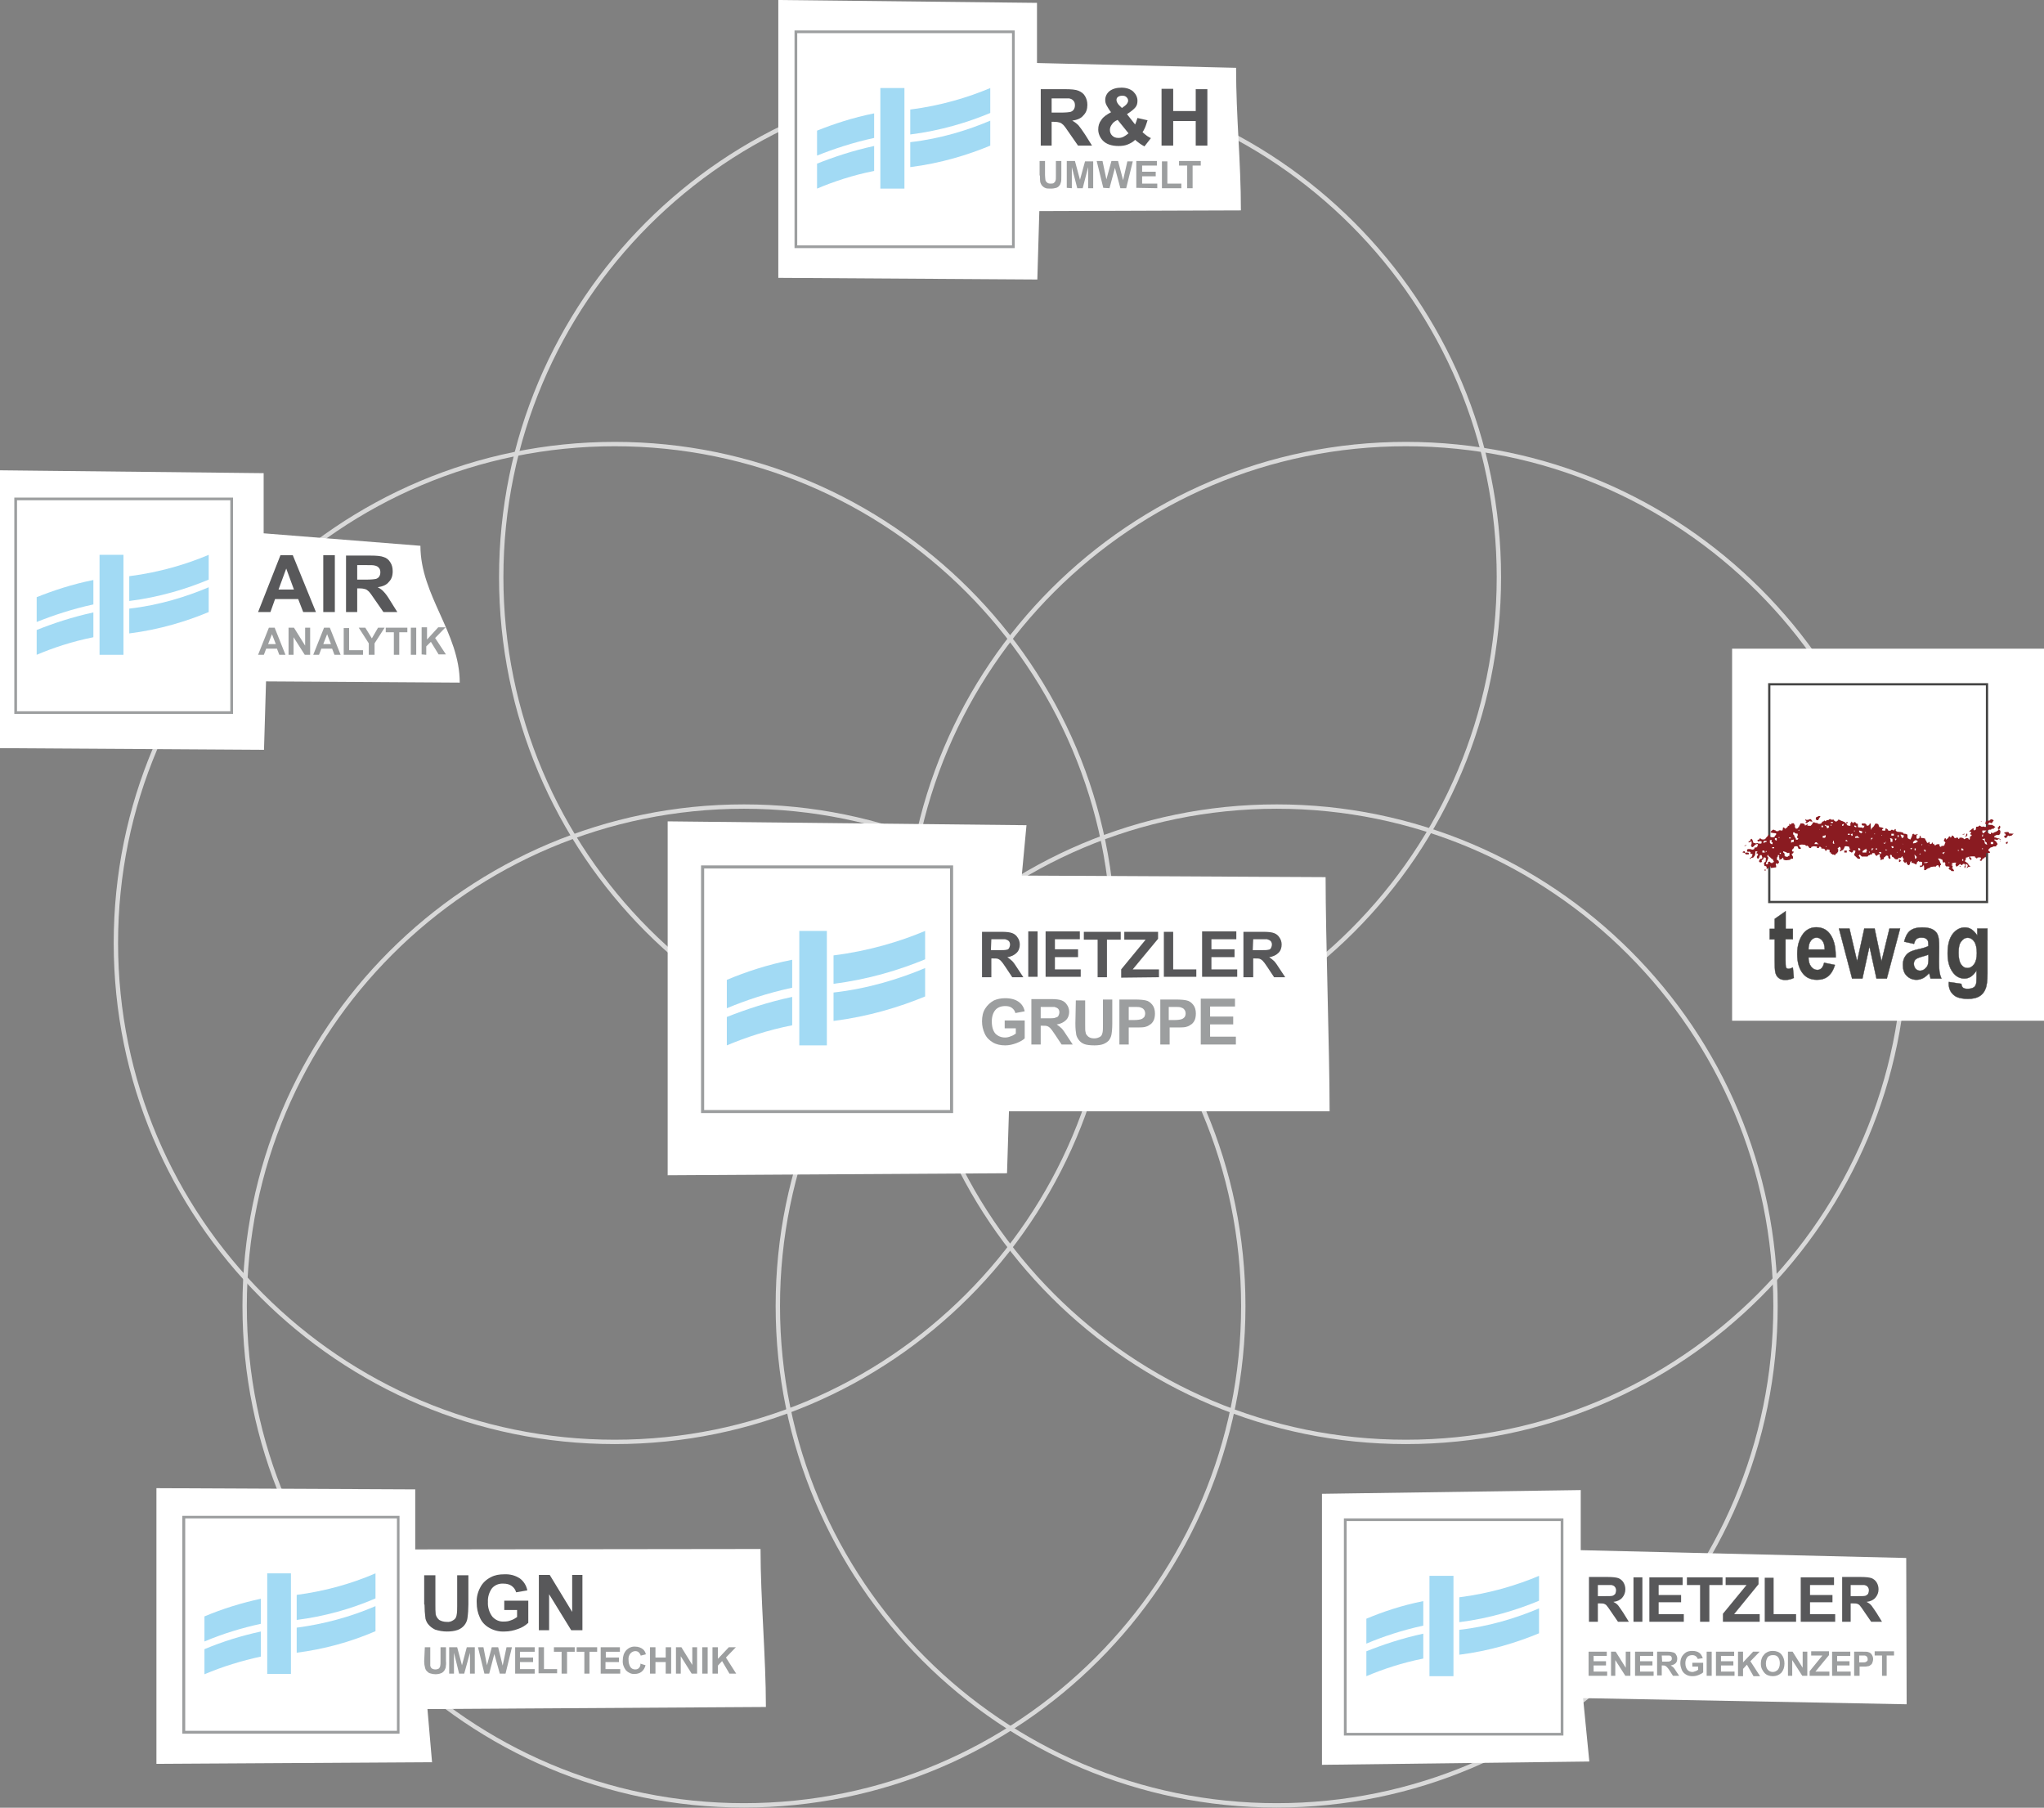 <svg width="2143" height="1895" xmlns="http://www.w3.org/2000/svg" xmlns:xlink="http://www.w3.org/1999/xlink" xml:space="preserve" overflow="hidden"><rect width="100%" height="100%" fill="#808080" stroke="none"/><defs><clipPath id="clip0"><rect x="1074" y="417" width="2143" height="1895"/></clipPath></defs><g clip-path="url(#clip0)" transform="translate(-1074 -417)"><path d="M1599.5 1022C1599.5 732.879 1833.66 498.5 2122.5 498.5 2411.34 498.5 2645.5 732.879 2645.5 1022 2645.5 1311.12 2411.34 1545.5 2122.5 1545.5 1833.66 1545.5 1599.5 1311.12 1599.5 1022Z" stroke="#D9D9D9" stroke-width="4.583" stroke-miterlimit="8" fill="none" fill-rule="evenodd"/><path d="M2024.5 1405.5C2024.5 1116.65 2258.88 882.5 2548 882.5 2837.12 882.5 3071.5 1116.65 3071.5 1405.5 3071.5 1694.34 2837.12 1928.5 2548 1928.5 2258.88 1928.5 2024.5 1694.34 2024.5 1405.5Z" stroke="#D9D9D9" stroke-width="4.583" stroke-miterlimit="8" fill="none" fill-rule="evenodd"/><path d="M1195.5 1405.5C1195.5 1116.65 1429.66 882.5 1718.5 882.5 2007.34 882.5 2241.5 1116.65 2241.5 1405.5 2241.5 1694.34 2007.34 1928.5 1718.5 1928.5 1429.66 1928.5 1195.5 1694.34 1195.5 1405.5Z" stroke="#D9D9D9" stroke-width="4.583" stroke-miterlimit="8" fill="none" fill-rule="evenodd"/><path d="M1330.5 1786C1330.5 1496.88 1564.88 1262.5 1854 1262.5 2143.12 1262.5 2377.5 1496.88 2377.5 1786 2377.5 2075.12 2143.12 2309.5 1854 2309.5 1564.88 2309.5 1330.5 2075.12 1330.5 1786Z" stroke="#D9D9D9" stroke-width="4.583" stroke-miterlimit="8" fill="none" fill-rule="evenodd"/><path d="M1889.5 1786C1889.5 1496.88 2123.66 1262.5 2412.5 1262.5 2701.34 1262.5 2935.5 1496.88 2935.5 1786 2935.5 2075.12 2701.34 2309.5 2412.5 2309.5 2123.66 2309.5 1889.5 2075.12 1889.5 1786Z" stroke="#D9D9D9" stroke-width="4.583" stroke-miterlimit="8" fill="none" fill-rule="evenodd"/><path d="M1890 417 2161.22 420.003 2161.22 483.061 2369.95 488.078C2369.95 540.127 2375 585.505 2375 637.553L2163.67 638.294 2161.58 710 1890 708.27 1890 417Z" fill="#FFFFFF" fill-rule="evenodd"/><g><g><g><path d="M82.486 86.912C60.355 91.338 40.237 98.178 23.337 105.019L23.337 131.173C40.237 124.332 60.355 117.492 82.486 112.664L82.486 86.912Z" fill="#A2DAF4" transform="matrix(1.012 0 0 1 1907 448.928)"/><path d="M82.486 121.113C60.355 125.942 40.237 132.782 23.337 139.622L23.337 165.776C40.237 158.534 60.355 151.693 82.486 147.267L82.486 121.113Z" fill="#A2DAF4" transform="matrix(1.012 0 0 1 1907 448.928)"/><path d="M119.906 117.09 119.906 143.244C151.693 139.22 179.859 130.368 202.794 120.711L202.794 94.557C180.262 104.214 151.693 113.468 119.906 117.09" fill="#A2DAF4" transform="matrix(1.012 0 0 1 1907 448.928)"/><path d="M119.906 82.888 119.906 109.042C151.693 105.019 179.859 96.166 202.794 86.51L202.794 60.355C180.262 70.012 151.693 78.865 119.906 82.888" fill="#A2DAF4" transform="matrix(1.012 0 0 1 1907 448.928)"/><path d="M88.924 60.355 113.871 60.355 113.871 165.776 88.924 165.776Z" fill="#A2DAF4" transform="matrix(1.012 0 0 1 1907 448.928)"/><path d="M2.817 2.817 225.327 2.817 225.327 225.327 2.817 225.327 2.817 2.817ZM0 228.144 228.144 228.144 228.144 0 0 0 0 228.144Z" fill="#9C9E9F" transform="matrix(1.012 0 0 1 1907 448.928)"/><path d="M392.311 120.711 392.311 94.959 415.648 94.959 415.648 120.711 427.719 120.711 427.719 61.563 415.648 61.563 415.648 84.498 392.311 84.498 392.311 61.16 380.24 61.16 380.24 120.711 392.311 120.711ZM346.038 107.835C344.026 109.445 342.417 110.652 340.807 111.456 339.198 112.261 337.588 112.664 335.577 112.664 332.76 112.664 330.748 111.859 329.139 110.249 327.529 108.64 326.724 106.628 326.724 104.214 326.724 102.202 327.529 100.19 328.736 98.581 329.943 96.569 331.955 94.959 334.772 93.752L346.038 107.835ZM335.979 78.06C334.369 76.048 333.565 74.438 333.565 72.829 333.565 71.622 333.967 70.415 335.174 69.61 336.381 68.805 337.588 68.403 339.6 68.403 341.612 68.403 342.819 68.805 344.026 70.012 345.233 71.219 345.636 72.427 345.636 73.634 345.636 75.243 344.429 77.255 342.417 78.865L339.198 81.279 335.979 78.06ZM365.352 110.652C363.34 109.042 361.731 107.835 360.523 106.628 361.328 105.421 362.133 104.214 362.938 102.202 363.742 100.592 364.547 97.776 365.754 94.155L355.293 91.74C354.488 94.557 353.683 96.569 352.878 98.581L344.429 87.717C348.855 84.9 351.671 82.486 353.281 80.474 354.89 78.462 355.293 76.048 355.293 73.634 355.293 70.012 353.683 66.793 350.867 63.977 348.05 61.563 344.026 59.953 338.795 59.953 333.565 59.953 329.541 61.16 326.322 63.574 323.505 65.989 321.896 69.208 321.896 72.829 321.896 74.841 322.298 76.853 323.505 78.865 324.713 80.876 325.92 83.291 327.931 85.705 323.505 88.119 319.884 90.533 317.872 93.752 315.458 96.971 314.653 100.19 314.653 103.811 314.653 107.835 316.263 111.859 319.079 115.078 322.701 119.102 328.334 121.113 335.577 121.113 339.198 121.113 342.417 120.711 345.233 119.504 348.05 118.297 350.464 117.09 352.878 114.675 356.097 117.492 359.316 119.906 362.535 121.516L369.376 112.664C368.973 113.066 367.364 111.859 365.352 110.652M266.369 71.219 275.623 71.219C280.452 71.219 283.268 71.219 284.476 71.219 286.487 71.622 288.097 72.427 288.902 73.634 290.109 74.841 290.511 76.45 290.511 78.462 290.511 80.072 290.109 81.681 289.304 82.888 288.499 84.095 287.292 84.9 286.085 85.302 284.476 85.705 281.257 86.107 275.221 86.107L266.369 86.107 266.369 71.219ZM266.369 120.711 266.369 95.764 268.783 95.764C271.6 95.764 273.612 96.166 274.819 96.569 276.026 96.971 277.233 97.776 278.44 98.983 279.647 100.19 281.659 103.007 284.878 107.835L293.73 120.711 308.215 120.711 300.973 109.042C298.156 104.616 295.742 101.397 294.132 99.385 292.523 97.776 290.109 95.764 287.694 94.557 292.925 93.752 296.949 92.143 299.363 88.924 302.18 86.107 303.387 82.486 303.387 78.06 303.387 74.438 302.582 71.622 300.973 68.805 299.363 65.989 296.949 64.379 294.132 63.172 291.316 61.965 286.487 61.563 280.452 61.563L255.103 61.563 255.103 120.711 266.369 120.711Z" fill="#58585A" transform="matrix(1.012 0 0 1 1907 448.928)"/><path d="M412.429 165.374 412.429 141.634 420.879 141.634 420.879 136.806 398.346 136.806 398.346 141.634 406.796 141.634 406.796 165.374C406.796 165.374 412.429 165.374 412.429 165.374ZM400.76 165.374 400.76 160.546 386.275 160.546 386.275 137.208 380.642 137.208 380.642 165.374 400.76 165.374ZM375.814 165.374 375.814 160.546 360.121 160.546 360.121 152.901 374.204 152.901 374.204 148.072 360.121 148.072 360.121 141.634 375.411 141.634 375.411 136.806 354.086 136.806 354.086 164.972 375.814 165.374 375.814 165.374ZM326.322 165.374 331.955 144.048 337.588 165.374 343.624 165.374 350.464 137.208 344.831 137.208 340.405 156.924 335.174 136.806 328.334 136.806 323.103 156.12 319.079 136.806 313.044 136.806 319.884 164.972 326.322 165.374 326.322 165.374ZM287.292 165.374 287.292 143.244 292.925 165.374 298.558 165.374 304.192 143.244 304.192 165.374 309.422 165.374 309.422 137.208 300.973 137.208 295.742 156.522 290.511 136.806 282.061 136.806 282.061 164.972 287.292 165.374 287.292 165.374ZM254.298 152.096C254.298 155.315 254.298 157.729 254.7 159.338 255.103 160.546 255.505 161.35 256.31 162.557 257.114 163.362 258.321 164.569 259.529 164.972 260.736 165.776 263.15 165.776 265.564 165.776 267.978 165.776 269.588 165.374 271.197 164.972 272.404 164.569 273.612 163.765 274.416 162.557 275.221 161.753 275.623 160.546 276.026 158.936 276.428 157.729 276.428 155.315 276.428 151.693L276.428 136.806 270.795 136.806 270.795 152.498C270.795 154.912 270.795 156.522 270.393 157.327 270.393 158.131 269.588 158.936 268.783 159.741 267.978 160.546 266.771 160.546 265.162 160.546 263.552 160.546 262.345 160.143 261.54 159.338 260.736 158.534 259.931 157.729 259.931 156.522 259.931 155.717 259.529 154.108 259.529 151.693L259.529 136.806 253.895 136.806 253.895 152.096 254.298 152.096Z" fill="#9C9E9F" transform="matrix(1.012 0 0 1 1907 448.928)"/></g></g></g><path d="M1074 910 1350.42 913.002 1350.42 976.061 1514.78 989.134C1514.78 1041.18 1556 1080.52 1556 1132.57L1352.92 1131.29 1350.79 1203 1074 1201.27 1074 910Z" fill="#FFFFFF" fill-rule="evenodd"/><g><g><g><path d="M82 86.4C60 90.8 40 97.6 23.2 104.4L23.2 130.4C40 123.6 60 116.8 82 112L82 86.4Z" fill="#A2DAF4" transform="matrix(1.011 0 0 1 1089 938.6)"/><path d="M82 120.4C60 125.2 40 132 23.2 138.8L23.2 164.8C40 157.6 60 150.8 82 146.4L82 120.4Z" fill="#A2DAF4" transform="matrix(1.011 0 0 1 1089 938.6)"/><path d="M119.2 116.4 119.2 142.4C150.8 138.4 178.8 129.6 201.6 120L201.6 94C179.2 103.6 150.8 112.8 119.2 116.4" fill="#A2DAF4" transform="matrix(1.011 0 0 1 1089 938.6)"/><path d="M119.2 82.4 119.2 108.4C150.8 104.4 178.8 95.6 201.6 86L201.6 60C179.2 69.6 150.8 78.4 119.2 82.4" fill="#A2DAF4" transform="matrix(1.011 0 0 1 1089 938.6)"/><path d="M88.4 60 113.2 60 113.2 164.8 88.4 164.8Z" fill="#A2DAF4" transform="matrix(1.011 0 0 1 1089 938.6)"/><path d="M2.8 2.8 224 2.8 224 224 2.8 224 2.8 2.8ZM0 226.8 226.8 226.8 226.8 0 0 0 0 226.8Z" fill="#9C9E9F" transform="matrix(1.011 0 0 1 1089 938.6)"/><path d="M355.6 70.8 364.8 70.8C369.6 70.8 372.4 70.8 373.6 71.2 375.6 71.6 377.2 72.4 378 73.6 379.2 74.8 379.6 76.4 379.6 78.4 379.6 80 379.2 81.6 378.4 82.8 377.6 84 376.4 84.8 375.2 85.2 373.6 85.6 370 86 364.4 86L355.6 86 355.6 70.8ZM355.6 120 355.6 95.2 358 95.2C360.8 95.2 362.8 95.6 364 96 365.2 96.4 366.4 97.2 367.6 98.4 368.8 99.6 370.8 102.4 374 107.2L382.8 120 397.2 120 390 108.4C387.2 103.6 384.8 100.4 383.2 98.8 381.6 96.8 379.2 95.2 376.8 94 382 93.2 386 91.6 388.4 88.4 391.2 85.6 392.4 82 392.4 77.2 392.4 73.6 391.6 70.4 390 68 388.4 65.2 386 63.2 383.2 62.4 380.4 61.2 375.6 60.8 369.2 60.8L344 60.8 344 120 355.6 120ZM332.4 60.4 320.4 60.4 320.4 120 332.4 120 332.4 60.4ZM274 96.4 282 74.4 290 96.4 274 96.4ZM288.8 60.4 276 60.4 252.8 120 265.6 120 270.4 106.4 294.4 106.4 299.6 120 312.8 120 288.8 60.4Z" fill="#58585A" transform="matrix(1.011 0 0 1 1089 938.6)"/><path d="M427.2 164.8 427.2 156 432 151.2 440 164.4 447.6 164.4 436.4 147.2 447.2 136 439.6 136 428 148.8 428 136 422.4 136 422.4 164.4 427.2 164.8 427.2 164.8ZM416.8 136.4 411.2 136.4 411.2 164.8 416.8 164.8 416.8 136.4ZM399.2 164.8 399.2 141.2 407.6 141.2 407.6 136.4 385.2 136.4 385.2 141.2 393.6 141.2 393.6 164.8 399.2 164.8ZM373.6 164.8 373.6 152.8 384 136.4 377.2 136.4 370.8 147.6 364 136.4 357.2 136.4 367.6 152.8 367.6 164.8C367.6 164.8 373.6 164.8 373.6 164.8ZM361.6 164.8 361.6 160 347.2 160 347.2 136.8 341.6 136.8 341.6 164.8 361.6 164.8ZM320.4 153.6 324.4 143.2 328.4 153.6 320.4 153.6ZM327.2 136.4 321.2 136.4 310 164.8 316 164.8 318.4 158.4 329.6 158.4 332 164.8 338.4 164.8 327.2 136.4ZM289.6 164.8 289.6 146.4 301.2 164.8 306.8 164.8 306.8 136.4 301.6 136.4 301.6 155.2 290 136.4 284.4 136.4 284.4 164.8 289.6 164.8ZM263.2 153.6 267.2 143.2 271.2 153.6 263.2 153.6ZM270 136.4 264 136.4 252.8 164.8 258.8 164.8 261.2 158.4 272.4 158.4 274.8 164.8 281.2 164.8 270 136.4Z" fill="#9C9E9F" transform="matrix(1.011 0 0 1 1089 938.6)"/></g></g></g><path d="M2460 1982.91 2731.3 1979 2731.3 2042 3072.55 2050.18C3072.55 2102.18 3073 2151.54 3073 2203.54L2733.75 2197.09 2740.3 2263.54 2460 2267 2460 1982.91Z" fill="#FFFFFF" fill-rule="evenodd"/><g><g><g><path d="M525.527 69.856 532.754 69.856C536.367 69.856 538.776 69.856 539.579 69.856 541.185 70.258 542.389 70.659 543.192 71.864 543.995 72.666 544.396 74.272 544.396 75.477 544.396 76.681 543.995 77.886 543.593 79.09 542.79 79.893 541.987 80.696 540.783 81.097 539.579 81.499 536.768 81.499 532.352 81.499L525.527 81.499 525.527 69.856ZM525.527 108.397 525.527 89.127 527.534 89.127C529.542 89.127 531.148 89.127 532.352 89.528 533.155 89.93 534.359 90.331 535.162 91.536 535.965 92.339 537.571 94.747 539.98 98.361L546.805 108.397 558.046 108.397 552.426 99.164C550.017 95.55 548.411 93.141 547.207 91.536 546.002 89.93 544.396 88.725 541.987 87.521 546.002 87.12 549.214 85.514 551.221 83.105 553.229 80.696 554.433 77.886 554.433 74.272 554.433 71.462 553.63 69.053 552.426 67.046 551.221 65.038 549.214 63.433 547.207 62.63 544.798 61.827 541.185 61.425 536.367 61.425L516.695 61.425 516.695 108.397 525.527 108.397ZM509.468 108.397 509.468 100.368 483.373 100.368 483.373 87.922 506.658 87.922 506.658 80.294 483.373 80.294 483.373 69.856 508.264 69.856 508.264 61.827 473.737 61.827 473.737 108.397 509.468 108.397ZM468.92 108.397 468.92 100.368 445.634 100.368 445.634 62.228 436.4 62.228 436.4 108.397 468.92 108.397ZM431.181 108.397 431.181 100.368 404.684 100.368 429.977 69.053 429.977 61.827 395.852 61.827 395.852 69.856 417.531 69.856 393.041 99.967 393.041 108.397 431.181 108.397ZM378.99 108.397 378.99 69.856 392.64 69.856 392.64 61.827 355.704 61.827 355.704 69.856 369.354 69.856 369.354 108.397 378.99 108.397ZM352.493 108.397 352.493 100.368 326.397 100.368 326.397 87.922 349.682 87.922 349.682 80.294 326.397 80.294 326.397 69.856 351.288 69.856 351.288 61.827 316.762 61.827 316.762 108.397 352.493 108.397ZM309.535 61.827 300.301 61.827 300.301 108.397 309.535 108.397 309.535 61.827ZM263.366 69.856 270.592 69.856C274.206 69.856 276.614 69.856 277.417 69.856 279.023 70.258 280.228 70.659 281.031 71.864 281.833 72.666 282.235 74.272 282.235 75.477 282.235 76.681 281.833 77.886 281.432 79.09 280.629 79.893 279.826 80.696 278.622 81.097 277.417 81.499 274.607 81.499 270.191 81.499L263.366 81.499 263.366 69.856 263.366 69.856ZM263.366 108.397 263.366 89.127 264.972 89.127C266.979 89.127 268.585 89.127 269.789 89.528 270.592 89.93 271.797 90.331 272.6 91.536 273.403 92.339 275.008 94.747 277.417 98.361L284.242 108.397 295.484 108.397 289.863 99.164C287.454 95.55 285.848 93.141 284.644 91.536 283.439 89.93 281.833 88.725 279.425 87.521 283.439 87.12 286.651 85.514 288.659 83.105 290.666 80.696 291.87 77.886 291.87 74.272 291.87 71.462 291.067 69.053 289.863 67.046 288.659 65.038 286.651 63.433 284.644 62.63 282.235 61.827 278.622 61.425 273.804 61.425L254.132 61.425 254.132 108.397 263.366 108.397Z" fill="#58585A" transform="matrix(1.011 0 0 1 2483 2008.68)"/><path d="M253.73 165.005 253.73 139.712 272.6 139.712 272.6 144.129 258.95 144.129 258.95 149.749 271.797 149.749 271.797 154.165 258.95 154.165 258.95 160.589 273.001 160.589 273.001 165.005 253.73 165.005Z" fill="#9C9E9F" transform="matrix(1.011 0 0 1 2483 2008.68)"/><path d="M277.016 165.005 277.016 139.712 281.833 139.712 292.272 156.574 292.272 139.712 297.089 139.712 297.089 165.005 291.87 165.005 281.432 148.545 281.432 165.005 277.016 165.005Z" fill="#9C9E9F" transform="matrix(1.011 0 0 1 2483 2008.68)"/><path d="M301.907 165.005 301.907 139.712 320.776 139.712 320.776 144.129 307.126 144.129 307.126 149.749 319.973 149.749 319.973 154.165 307.126 154.165 307.126 160.589 321.178 160.589 321.178 165.005 301.907 165.005Z" fill="#9C9E9F" transform="matrix(1.011 0 0 1 2483 2008.68)"/><path d="M324.791 165.005 324.791 139.712 335.631 139.712C338.441 139.712 340.448 140.114 341.653 140.515 342.857 140.917 344.062 141.72 344.463 142.924 345.266 144.129 345.668 145.333 345.668 146.939 345.668 148.946 345.266 150.552 344.062 151.756 342.857 152.961 341.251 153.764 338.843 154.165 340.047 154.968 340.85 155.37 341.653 156.173 342.456 156.976 343.259 158.18 344.463 160.187L347.675 165.005 341.251 165.005 337.638 159.384C336.434 157.377 335.229 156.173 334.828 155.771 334.426 155.37 334.025 154.968 333.222 154.567 332.419 154.165 332.017 154.165 330.813 154.165L329.609 154.165 329.609 164.604 324.791 164.604 324.791 165.005ZM330.01 150.151 333.623 150.151C336.032 150.151 337.638 150.151 338.04 149.749 338.843 149.348 339.244 149.348 339.645 148.545 340.047 148.143 340.047 147.34 340.047 146.537 340.047 145.734 339.645 144.931 339.244 144.53 338.843 144.129 338.04 143.727 337.237 143.727 336.835 143.727 335.631 143.727 333.623 143.727L329.609 143.727 330.01 150.151 330.01 150.151Z" fill="#9C9E9F" transform="matrix(1.011 0 0 1 2483 2008.68)"/><path d="M361.325 155.771 361.325 151.355 372.566 151.355 372.566 161.392C371.362 162.596 369.756 163.399 367.749 164.202 365.741 165.005 363.734 165.407 361.726 165.407 358.916 165.407 356.909 165.005 354.901 163.801 352.894 162.596 351.288 160.99 350.485 158.983 349.682 156.976 348.879 154.567 348.879 152.158 348.879 149.348 349.281 147.34 350.485 144.931 351.69 142.924 353.296 141.318 355.303 140.114 356.909 139.311 358.916 138.909 361.325 138.909 364.537 138.909 366.946 139.712 368.551 140.917 370.157 142.121 371.362 144.129 372.165 146.537L366.946 147.34C366.544 146.136 365.741 144.931 364.938 144.53 364.135 143.727 362.529 143.326 361.325 143.326 358.916 143.326 357.31 144.129 356.106 145.333 354.901 146.939 354.098 148.946 354.098 151.756 354.098 154.968 354.901 156.976 356.106 158.582 357.31 160.187 359.318 160.99 361.325 160.99 362.529 160.99 363.332 160.589 364.537 160.187 365.741 159.786 366.544 159.384 367.347 158.582L367.347 155.37 361.325 155.37 361.325 155.771Z" fill="#9C9E9F" transform="matrix(1.011 0 0 1 2483 2008.68)"/><path d="M376.179 165.005 376.179 139.712 381.399 139.712 381.399 165.005 376.179 165.005Z" fill="#9C9E9F" transform="matrix(1.011 0 0 1 2483 2008.68)"/><path d="M385.815 165.005 385.815 139.712 404.684 139.712 404.684 144.129 391.034 144.129 391.034 149.749 403.881 149.749 403.881 154.165 391.034 154.165 391.034 160.589 405.085 160.589 405.085 165.005 385.815 165.005Z" fill="#9C9E9F" transform="matrix(1.011 0 0 1 2483 2008.68)"/><path d="M408.699 165.005 408.699 139.712 413.918 139.712 413.918 150.954 424.356 139.712 431.181 139.712 421.546 149.749 431.583 165.407 424.758 165.407 417.933 153.362 413.918 157.779 413.918 165.407 408.699 165.407 408.699 165.005Z" fill="#9C9E9F" transform="matrix(1.011 0 0 1 2483 2008.68)"/><path d="M432.386 152.559C432.386 150.151 432.787 147.742 433.59 146.136 433.991 144.931 434.794 143.727 435.999 142.523 436.802 141.318 438.006 140.917 439.211 140.114 440.816 139.311 442.422 138.909 444.831 138.909 448.444 138.909 451.656 140.114 453.664 142.523 455.671 144.931 456.875 148.143 456.875 152.158 456.875 156.173 455.671 159.384 453.664 161.793 451.255 164.202 448.444 165.407 444.831 165.407 441.218 165.407 438.006 164.202 435.999 161.793 433.991 159.384 432.386 156.574 432.386 152.559ZM437.605 152.158C437.605 154.968 438.408 157.377 439.612 158.582 440.816 160.187 442.824 160.99 444.831 160.99 446.839 160.99 448.444 160.187 450.05 158.582 451.255 156.976 452.058 154.968 452.058 151.756 452.058 148.946 451.255 146.537 450.05 145.333 448.846 143.727 447.24 143.326 444.831 143.326 442.422 143.326 440.816 144.129 439.612 145.333 438.408 147.34 437.605 149.348 437.605 152.158Z" fill="#9C9E9F" transform="matrix(1.011 0 0 1 2483 2008.68)"/><path d="M460.489 165.005 460.489 139.712 465.306 139.712 475.745 156.574 475.745 139.712 480.562 139.712 480.562 165.005 475.343 165.005 464.905 148.545 464.905 165.005 460.489 165.005Z" fill="#9C9E9F" transform="matrix(1.011 0 0 1 2483 2008.68)"/><path d="M482.971 165.005 482.971 160.187 496.22 143.727 484.577 143.727 484.577 139.311 503.045 139.311 503.045 143.326 488.993 160.589 503.446 160.589 503.446 165.005 482.971 165.005Z" fill="#9C9E9F" transform="matrix(1.011 0 0 1 2483 2008.68)"/><path d="M506.256 165.005 506.256 139.712 525.126 139.712 525.126 144.129 511.476 144.129 511.476 149.749 524.323 149.749 524.323 154.165 511.476 154.165 511.476 160.589 525.527 160.589 525.527 165.005 506.256 165.005Z" fill="#9C9E9F" transform="matrix(1.011 0 0 1 2483 2008.68)"/><path d="M529.14 165.005 529.14 139.712 537.571 139.712C540.783 139.712 542.79 139.712 543.593 140.114 545.199 140.515 546.404 141.318 547.207 142.523 548.01 143.727 548.812 145.333 548.812 147.34 548.812 148.946 548.411 150.151 548.01 151.355 547.608 152.559 546.805 153.362 546.002 153.764 545.199 154.567 544.396 154.968 543.192 154.968 541.987 155.37 540.382 155.37 537.973 155.37L534.761 155.37 534.761 165.005C534.761 165.005 529.14 165.005 529.14 165.005ZM534.359 143.727 534.359 150.954 537.17 150.954C539.177 150.954 540.382 150.954 541.185 150.552 541.987 150.151 542.389 149.749 542.79 149.348 543.192 148.946 543.192 148.143 543.192 147.34 543.192 146.537 542.79 145.734 542.389 144.931 541.987 144.53 541.185 144.129 540.382 143.727 539.579 143.727 538.374 143.727 536.768 143.727 536.768 143.727 534.359 143.727 534.359 143.727Z" fill="#9C9E9F" transform="matrix(1.011 0 0 1 2483 2008.68)"/><path d="M558.046 165.005 558.046 143.727 550.418 143.727 550.418 139.311 570.492 139.311 570.492 143.727 562.864 143.727 562.864 165.005 558.046 165.005Z" fill="#9C9E9F" transform="matrix(1.011 0 0 1 2483 2008.68)"/><path d="M82.302 86.718C60.221 91.134 40.147 97.959 23.285 105.186L23.285 131.281C40.147 124.055 60.221 117.23 82.302 112.412L82.302 86.718Z" fill="#A2DAF4" transform="matrix(1.011 0 0 1 2483 2008.68)"/><path d="M82.302 120.843C60.221 125.661 40.147 132.486 23.285 139.311L23.285 165.407C40.147 158.18 60.221 151.355 82.302 146.939L82.302 120.843Z" fill="#A2DAF4" transform="matrix(1.011 0 0 1 2483 2008.68)"/><path d="M119.639 116.828 119.639 142.924C151.355 138.909 179.458 130.077 202.342 120.442L202.342 94.346C179.86 103.981 151.355 113.215 119.639 116.828" fill="#A2DAF4" transform="matrix(1.011 0 0 1 2483 2008.68)"/><path d="M119.639 82.703 119.639 108.799C151.355 104.784 179.458 95.952 202.342 86.317L202.342 60.221C179.86 69.856 151.355 78.689 119.639 82.703" fill="#A2DAF4" transform="matrix(1.011 0 0 1 2483 2008.68)"/><path d="M88.725 60.221 113.617 60.221 113.617 165.407 88.725 165.407Z" fill="#A2DAF4" transform="matrix(1.011 0 0 1 2483 2008.68)"/><path d="M2.81 2.81 224.824 2.81 224.824 224.824 2.81 224.824 2.81 2.81ZM0 227.635 227.635 227.635 227.635 0 0 0 0 227.635Z" fill="#9C9E9F" transform="matrix(1.011 0 0 1 2483 2008.68)"/></g></g></g><path d="M1238 1977 1509.34 1978.27 1509.34 2041.21 1871.36 2040.76C1871.36 2092.71 1877 2154.42 1877 2206.37L1522.15 2208.55 1526.97 2264.27 1238 2266 1238 1977Z" fill="#FFFFFF" fill-rule="evenodd"/><g><g><g><path d="M82.28 86.646C62.13 91.012 42.316 97.057 23.173 105.117L23.173 131.313C42.316 123.253 62.13 117.208 82.28 112.842L82.28 86.646Z" fill="#A2DAF4" transform="matrix(1 0 0 1.003 1265.17 2006)"/><path d="M82.28 120.902C62.13 125.268 42.316 131.313 23.173 139.373L23.173 165.568C42.316 157.508 62.13 151.463 82.28 147.097L82.28 120.902Z" fill="#A2DAF4" transform="matrix(1 0 0 1.003 1265.17 2006)"/><path d="M119.894 116.872 119.894 143.067C148.44 139.373 175.979 131.984 202.51 120.566L202.51 94.371C175.979 105.789 148.105 113.177 119.894 116.872" fill="#A2DAF4" transform="matrix(1 0 0 1.003 1265.17 2006)"/><path d="M119.894 82.616 119.894 108.812C148.44 105.117 175.979 97.729 202.51 86.31L202.51 60.115C175.979 71.534 148.105 78.922 119.894 82.616" fill="#A2DAF4" transform="matrix(1 0 0 1.003 1265.17 2006)"/><path d="M88.997 60.115 113.849 60.115 113.849 165.232 88.997 165.232 88.997 60.115Z" fill="#A2DAF4" transform="matrix(1 0 0 1.003 1265.17 2006)"/><path d="M2.687 2.687 225.012 2.687 225.012 224.676 3.023 224.676 3.023 2.687 2.687 2.687ZM0 227.698 227.698 227.698 227.698 0 0 0 0 227.698Z" fill="#9C9E9F" transform="matrix(1 0 0 1.003 1265.17 2006)"/><path d="M384.535 119.558 384.535 81.945 407.707 119.558 419.462 119.558 419.462 61.794 408.715 61.794 408.715 100.416 385.206 61.794 373.788 61.794 373.788 119.558 384.535 119.558ZM350.951 98.401 350.951 105.789C348.936 107.132 346.921 108.476 344.57 109.147 342.219 110.155 339.868 110.491 337.181 110.491 332.48 110.827 328.114 108.812 325.091 105.453 321.733 101.087 320.054 95.378 320.39 90.005 320.054 84.967 321.733 79.594 324.755 75.564 327.778 72.205 332.144 70.526 336.846 70.862 339.868 70.862 342.891 71.534 345.242 73.213 347.592 74.892 349.272 77.243 349.943 79.93L361.698 77.914C360.69 72.877 358.003 68.511 353.973 65.488 348.936 62.13 343.227 60.787 337.181 61.123 332.48 61.123 327.778 61.794 323.412 64.145 318.71 66.496 314.68 70.19 312.329 74.892 309.643 79.93 308.299 85.303 308.635 91.012 308.635 96.385 309.643 101.423 311.994 106.461 314.009 111.162 317.703 114.857 322.069 117.208 326.77 119.894 332.48 121.238 337.853 120.902 342.555 120.902 347.592 119.894 351.958 118.215 355.988 116.872 359.347 114.857 362.705 111.834L362.705 88.661 337.517 88.661 337.517 98.401 350.951 98.401 350.951 98.401ZM253.894 92.691C253.894 97.729 254.229 102.431 254.901 107.468 255.573 109.819 256.58 112.17 258.26 113.849 259.939 115.864 262.29 117.543 264.976 118.887 269.006 120.23 273.372 120.902 277.402 120.902 281.096 120.902 285.127 120.566 288.821 119.223 291.507 118.215 293.858 116.536 295.538 114.521 297.217 112.506 298.56 109.819 298.896 107.132 299.568 102.431 299.903 97.393 299.903 92.356L299.903 62.13 288.149 62.13 288.149 94.371C288.149 97.729 288.149 101.087 287.477 104.11 287.142 106.125 286.134 107.804 284.455 108.812 282.104 110.491 279.753 111.162 277.066 110.827 274.38 110.827 271.693 110.155 269.342 108.812 267.663 107.468 266.32 105.453 265.648 103.102 265.312 99.744 265.312 96.721 265.312 93.363L265.312 62.13 253.558 62.13 253.558 92.691 253.894 92.691Z" fill="#58585A" transform="matrix(1 0 0 1.003 1265.17 2006)"/><path d="M561.521 164.896 561.521 156.501 565.887 151.799 573.612 164.896 580.664 164.896 569.917 148.105 580.328 137.358 572.94 137.358 561.521 149.448 561.521 137.358 555.812 137.358 555.812 164.896 561.521 164.896ZM550.774 137.358 545.065 137.358 545.065 164.896 550.774 164.896 550.774 137.358ZM522.564 164.896 522.564 146.761 533.983 164.896 539.692 164.896 539.692 137.358 534.654 137.358 534.654 155.829 523.236 137.358 517.527 137.358 517.527 164.896 522.564 164.896ZM496.033 164.896 496.033 152.806 506.78 152.806 506.78 164.896 512.489 164.896 512.489 137.358 506.78 137.358 506.78 148.105 496.033 148.105 496.033 137.358 490.324 137.358 490.324 164.896 496.033 164.896ZM478.569 159.187C477.562 160.195 476.218 160.531 474.875 160.531 472.86 160.531 471.181 159.859 469.837 158.18 468.494 155.829 467.822 153.478 467.822 150.791 467.487 148.105 468.158 145.754 469.837 143.739 471.181 142.395 472.86 141.388 474.875 141.388 476.218 141.388 477.562 141.724 478.569 142.731 479.577 143.739 480.248 144.746 480.584 146.09L485.958 144.746C485.622 142.731 484.614 141.052 483.271 139.709 480.92 137.694 477.898 136.686 474.875 136.686 471.181 136.35 467.822 138.029 465.472 140.38 462.785 143.403 461.777 147.097 461.777 151.127 461.442 154.821 462.785 158.516 465.136 161.538 467.487 163.889 470.845 165.568 474.203 165.232 476.89 165.232 479.577 164.561 481.592 162.881 483.607 161.202 484.95 158.851 485.622 156.165L480.248 154.486C480.584 156.501 479.577 158.18 478.569 159.187M459.091 164.896 459.091 160.195 443.642 160.195 443.642 152.806 457.747 152.806 457.747 148.105 443.978 148.105 443.978 142.06 458.755 142.06 458.755 137.358 438.605 137.358 438.605 164.896 459.091 164.896ZM426.85 164.896 426.85 142.06 434.91 142.06 434.91 137.358 413.417 137.358 413.417 142.06 421.477 142.06 421.477 164.896 426.85 164.896ZM403.342 164.896 403.342 142.06 411.402 142.06 411.402 137.358 389.572 137.358 389.572 142.06 397.632 142.06 397.632 164.896 403.342 164.896ZM392.931 164.896 392.931 160.195 379.161 160.195 379.161 137.358 373.452 137.358 373.452 164.561 392.931 164.561 392.931 164.896ZM369.422 164.896 369.422 160.195 353.973 160.195 353.973 152.806 367.743 152.806 367.743 148.105 353.973 148.105 353.973 142.06 369.422 142.06 369.422 137.358 348.936 137.358 348.936 164.896 369.422 164.896ZM321.733 164.896 327.106 144.41 332.816 164.896 338.861 164.896 345.577 137.358 339.868 137.358 335.838 156.501 331.136 137.358 324.42 137.358 319.382 156.165 315.688 137.358 309.979 137.358 316.695 164.896 321.733 164.896ZM284.791 164.896 284.791 143.067 290.164 164.896 295.538 164.896 301.583 143.067 301.583 164.896 306.62 164.896 306.62 137.358 298.224 137.358 293.187 156.165 288.149 137.358 279.753 137.358 279.753 164.896 284.791 164.896ZM253.558 152.135C253.558 154.486 253.894 156.836 254.565 159.187 254.901 160.195 255.237 161.202 256.244 162.21 257.252 163.217 258.26 164.225 259.603 164.561 261.618 165.232 263.633 165.568 265.648 165.568 267.327 165.568 269.342 165.232 271.021 164.561 272.365 164.225 273.372 163.217 274.38 162.21 275.051 161.202 275.723 159.859 276.059 158.851 276.395 156.501 276.731 154.15 276.395 151.799L276.395 137.358 270.686 137.358 270.686 152.471C270.686 154.15 270.686 155.493 270.35 157.172 270.014 158.18 269.678 158.851 269.006 159.523 267.999 160.195 266.655 160.531 265.312 160.531 263.969 160.531 262.625 160.195 261.618 159.523 260.61 158.851 260.275 157.844 259.939 156.836 259.939 155.157 259.939 153.814 259.939 152.135L259.939 137.358 254.229 137.358 253.558 152.135Z" fill="#9C9E9F" transform="matrix(1 0 0 1.003 1265.17 2006)"/></g></g></g><rect x="2890" y="1097" width="327" height="390" fill="#FFFFFF"/><g><g><g><path d="M31.925 6.058 259.984 6.058 259.984 234.28 31.925 234.28Z" stroke="#454544" stroke-width="2.358" stroke-miterlimit="2.613" fill="none" transform="matrix(1.001 0 0 1 2897 1128.26)"/><path d="M99.377 147.51 99.704 148.656 100.523 149.474 101.341 149.474 101.669 150.293 102.487 149.965 102.487 149.474 103.961 148.819 103.961 148.001 105.107 148.001 107.399 149.147 109.363 149.802 109.691 150.129 111.001 150.456 111.655 151.766 112.801 151.275 112.801 150.456 113.947 150.456 113.947 151.602 112.474 151.93 113.947 154.058 116.239 154.386 116.894 154.386 116.894 151.766 118.04 150.293 118.04 149.802 119.186 151.111 119.514 151.93 120.332 150.784 121.97 150.456 122.788 151.766 124.753 152.421 124.753 155.859 127.045 156.187 129.337 156.187 129.664 157.005 131.138 155.859 131.629 154.222 129.992 154.222 128.846 153.567 128.846 151.93 132.284 151.93 133.921 153.403 133.921 154.222 135.558 154.222 136.704 153.403 137.032 152.257 138.178 151.93 138.178 155.368 138.505 157.987 138.833 158.642 139.16 157.169 141.452 154.877 142.762 152.585 143.417 151.93 146.036 152.585 146.855 154.877 147.182 155.695 149.802 156.187 151.439 156.841 151.439 157.496 150.293 157.987 149.965 159.133 151.602 159.461 153.24 159.461 153.567 158.315 153.567 157.169 155.204 157.496 156.35 158.642 156.35 159.297 157.824 159.625 159.461 159.297 159.461 158.642 161.426 158.642 162.08 159.461 163.226 158.642 163.226 157.824 164.372 157.824 164.372 159.297 164.864 160.116 165.682 160.116 165.682 160.607 169.775 160.934 172.395 161.753 172.395 162.572 175.178 162.899 176.651 163.718 176.651 164.536 176.651 165.682 176.979 167.319 178.125 168.138 179.762 168.793 181.072 166.01 181.89 163.718 181.89 163.063 183.364 162.735 183.364 163.39 184.837 163.718 186.474 163.39 186.474 162.735 187.62 163.881 186.474 163.881 186.147 165.518 186.147 167.647 187.62 167.974 189.094 167.319 189.421 166.173 189.421 165.027 190.567 165.027 190.567 166.992 193.187 167.319 194.824 167.647 195.151 167.974 195.643 169.448 196.461 170.266 196.789 171.576 197.607 172.395 198.753 172.067 198.753 171.412 199.899 171.412 199.899 172.886 200.718 173.704 202.191 172.886 203.01 171.412 203.337 173.704 204.156 172.886 204.811 174.359 205.957 175.178 206.284 174.359 207.921 173.704 210.213 173.704 210.213 175.342 211.032 176.488 212.178 176.16 212.178 175.505 214.47 175.505 215.616 174.359 215.616 173.541 216.435 172.067 215.78 170.921 214.961 170.921 214.961 168.957 215.616 168.302 215.616 167.483 216.762 167.483 217.09 168.957 217.908 168.302 219.382 167.156 220.2 165.518 221.346 165.518 221.674 166.828 222.82 166.01 223.147 164.7 224.293 164.7 224.621 165.518 225.275 165.518 225.603 166.665 226.421 167.483 227.895 166.828 229.532 166.828 230.023 168.302 231.169 167.647 231.169 166.828 233.789 166.828 235.426 167.647 235.917 168.465 237.554 167.974 237.554 167.319 240.174 167.319 240.992 168.793 241.811 168.793 242.138 167.156 242.138 165.518 243.448 165.191 244.103 163.881 242.629 163.554 242.629 162.408 243.448 161.753 243.121 160.607 241.975 160.607 241.156 160.607 242.466 159.133 243.612 158.315 243.939 157.987 244.758 157.66 244.758 157.005 245.904 157.005 245.904 158.479 246.559 159.297 248.196 158.479 248.523 156.35 248.523 155.532 250.815 155.204 252.289 154.058 253.926 155.204 255.236 155.532 255.563 155.041 257.528 155.532 259.82 155.532 260.311 154.713 260.638 153.567 259.001 152.749 257.855 151.602 258.674 150.948 258.674 149.802 260.147 149.474 260.147 148.983 262.439 148.983 263.749 147.837 263.749 147.51 265.877 147.837 267.023 148.983 265.877 150.129 265.059 151.602 263.913 151.602 263.094 150.784 261.784 151.602 260.638 153.076 262.93 153.403 265.223 153.403 267.187 154.549 268.333 155.368 268.661 156.023 267.187 156.678 267.187 157.496 265.714 157.496 264.404 157.824 264.404 158.479 262.112 158.479 260.638 159.297 259.329 159.788 260.966 161.917 263.258 163.063 263.913 163.063 264.24 161.589 265.386 161.589 265.714 162.408 267.678 161.262 269.807 160.443 270.134 160.116 271.607 159.297 271.607 158.642 272.426 158.315 271.771 157.496 270.953 156.841 272.099 155.695 272.917 154.222 273.736 154.877 274.063 156.023 273.408 156.678 273.408 157.496 272.59 157.824 272.917 158.642 273.736 159.297 274.063 160.443 273.736 162.735 272.59 164.045 269.97 164.045 268.333 164.864 267.515 165.518 267.842 166.665 268.988 166.665 269.807 166.665 269.807 167.319 272.59 167.647 274.063 168.465 274.063 169.284 273.245 168.793 272.59 167.974 271.444 168.793 269.97 169.284 269.152 168.793 267.678 168.793 267.351 169.12 269.643 171.085 270.953 173.213 270.953 174.032 269.807 174.85 269.479 175.996 266.86 175.996 265.223 176.815 263.749 177.142 262.112 178.616 261.293 179.762 261.621 180.581 262.767 181.399 263.094 182.873 260.802 182.873 258.838 183.2 259.165 185.328 258.674 187.293 257.2 187.62 257.2 188.275 255.236 188.93 255.236 189.749 254.417 190.24 254.417 191.058 252.78 191.058 252.453 190.24 252.289 190.24 253.435 189.421 253.762 187.784 251.798 187.457 249.833 187.784 249.833 188.439 248.687 188.439 248.196 187.62 247.377 187.62 247.377 186.474 243.612 186.474 240.501 186.965 239.683 186.965 239.683 187.62 238.045 187.62 237.718 189.094 237.718 189.912 236.899 191.058 237.227 192.204 237.718 192.204 239.355 193.35 240.501 194.497 240.501 195.151 241.647 196.297 242.793 197.116 240.501 197.443 239.846 198.262 238.373 198.589 239.519 197.443 239.846 195.806 239.028 194.66 237.882 194.333 237.554 196.952 237.063 198.589 236.408 198.589 236.408 196.952 237.063 196.134 237.063 194.66 235.917 194.333 234.771 194.333 233.952 195.643 232.479 195.151 231.66 194.333 230.023 195.97 228.386 197.116 227.895 197.116 227.076 195.643 227.076 193.678 227.895 193.35 227.895 193.023 225.603 193.023 222.983 193.678 223.311 194.497 223.966 194.497 223.966 195.151 222.492 195.479 223.147 196.134 223.966 196.134 223.966 198.098 223.147 198.426 224.621 199.899 225.439 201.373 225.439 201.864 222.82 201.864 221.674 200.554 220.855 200.554 220.528 199.735 219.873 199.735 219.873 198.589 220.691 198.098 220.691 197.28 219.054 196.952 217.09 196.952 216.762 196.134 216.271 196.134 216.271 193.35 215.616 192.532 214.47 192.859 214.47 193.514 213.651 192.041 213.324 190.076 211.032 188.93 209.395 188.603 208.74 188.603 209.395 190.076 210.213 190.895 211.032 193.187 211.851 194.824 211.523 195.643 211.032 195.643 210.705 197.116 210.705 198.589 209.559 197.116 208.904 195.643 207.266 195.97 206.448 197.116 204.156 197.116 202.028 197.443 200.718 197.771 199.899 198.589 198.426 198.917 196.952 199.735 195.643 200.881 194.169 200.881 194.169 198.262 193.842 195.643 193.023 196.297 192.368 197.116 190.895 197.443 189.749 197.771 189.749 196.134 191.713 196.134 192.041 194.497 192.041 192.368 190.567 192.041 188.93 192.041 188.275 191.222 186.638 192.696 186.147 194.66 185.819 194.988 183.527 193.842 181.89 193.187 181.072 193.514 180.744 191.222 179.598 192.368 179.271 194.497 178.616 194.988 178.616 195.806 176.979 195.315 175.833 193.678 175.505 192.204 174.687 192.859 174.196 193.678 173.377 192.532 172.231 191.386 172.231 190.24 173.049 189.585 171.903 188.112 171.249 186.147 170.103 187.62 168.629 188.439 168.138 187.784 166.992 188.439 166.992 189.258 165.355 189.585 163.718 189.258 162.572 188.112 161.426 186.965 160.607 186.965 160.28 185.492 159.461 184.673 158.315 185.328 158.642 186.802 158.97 188.439 158.151 188.93 157.333 189.258 157.005 187.784 156.514 187.784 156.514 186.147 155.041 185.492 153.403 186.311 153.403 186.965 152.257 187.293 151.93 188.439 151.93 189.258 149.965 189.749 148.492 190.567 148.492 188.275 147.673 186.802 147.673 184.837 148.492 184.51 147.182 184.182 145.545 184.837 144.89 185.656 144.071 185.983 143.417 185.165 142.598 184.51 142.598 183.364 141.288 183.036 139.815 183.036 139.487 184.346 137.195 184.673 137.195 185.165 135.722 185.492 134.903 186.638 128.846 186.638 127.7 185.492 126.554 184.346 126.226 185.165 125.408 185.492 126.226 186.638 127.045 187.784 127.045 188.93 124.753 188.93 123.279 187.457 122.461 186.638 121.315 185.819 120.987 184.346 120.496 184.346 121.806 182.709 122.133 181.072 122.133 180.581 120.987 180.253 119.841 180.253 119.514 181.727 118.695 182.054 118.695 182.709 117.222 181.89 115.585 181.072 115.585 179.434 117.058 179.107 115.912 177.961 115.585 176.324 112.965 175.833 111.492 175.833 111.001 176.16 110.182 178.125 109.363 179.271 109.363 179.762 107.89 180.089 107.235 180.908 105.925 181.235 105.925 180.089 106.416 180.089 106.744 178.616 106.416 176.979 105.925 176.979 105.598 176.16 103.306 178.452 104.124 178.78 104.124 181.399 103.306 182.218 103.306 183.036 102.16 183.364 101.341 184.182 101.341 185.001 100.195 185.001 99.377 184.51 97.903 184.51 97.412 183.691 96.593 183.691 96.266 182.218 95.12 182.218 95.12 179.598 93.647 179.271 92.173 179.271 91.846 180.581 90.7 180.581 90.372 179.271 89.881 179.271 89.881 178.616 88.244 178.288 86.607 178.288 86.279 176.815 85.788 176.815 85.133 175.996 83.987 176.815 83.987 177.634 81.859 177.634 81.859 176.16 78.421 175.833 76.129 176.488 75.801 176.815 75.801 177.634 73.837 177.634 73.509 176.815 72.036 175.178 70.562 175.505 69.416 174.359 65.978 174.032 63.359 174.523 63.031 175.178 64.177 176.651 65.323 177.961 64.177 178.616 62.704 178.616 61.394 175.833 59.102 175.833 57.956 176.324 57.629 177.797 56.81 178.452 55.664 179.762 55.991 181.235 57.629 181.563 57.629 182.218 56.81 182.545 56.81 183.2 55.337 183.855 55.991 185.492 56.81 186.802 56.81 188.93 55.337 188.93 54.027 189.258 54.027 189.912 52.553 190.24 49.443 190.567 47.151 190.076 46.823 189.749 46.496 187.784 45.677 188.112 45.677 188.766 44.04 189.421 42.567 190.24 42.567 188.603 42.239 187.129 41.584 187.129 42.403 186.474 42.403 185.328 41.093 185.001 40.766 186.965 40.275 186.965 39.947 188.439 39.947 190.076 41.584 190.895 42.239 192.859 41.421 193.514 41.421 194.333 40.275 194.333 39.947 193.514 39.129 194.005 38.637 194.824 39.129 196.297 39.129 197.935 36.509 198.262 34.217 198.589 33.562 198.589 32.907 196.461 31.761 197.607 31.761 198.426 30.288 198.753 30.288 199.408 29.142 199.408 29.142 197.28 27.668 196.461 26.85 196.461 26.522 194.169 25.867 194.169 26.686 193.35 27.341 192.204 27.996 192.204 28.323 190.24 28.323 187.948 27.177 187.62 26.031 187.62 25.54 189.585 23.903 190.404 24.23 191.877 23.575 192.696 21.938 192.696 21.611 191.877 20.956 191.877 21.611 190.404 22.429 189.258 23.903 188.93 24.721 188.112 24.394 186.638 23.903 185.165 22.266 185.165 21.611 186.638 21.611 187.457 20.792 188.112 20.792 188.93 19.646 188.603 18.991 188.112 18.991 186.474 19.646 185.819 19.646 185.001 20.465 184.673 19.646 183.527 18.173 183.036 18.991 182.218 19.646 181.399 17.518 181.072 17.027 185.165 15.389 187.457 14.735 187.784 13.097 188.112 11.624 189.258 11.624 188.112 12.77 187.62 13.589 186.802 14.08 185.656 14.407 184.019 12.279 183.691 12.279 182.054 10.969 181.399 9.496 181.727 8.677 181.072 8.677 179.598 9.496 178.78 12.606 178.78 12.606 179.107 14.571 179.434 16.208 178.78 16.535 177.142 18.173 177.142 19.319 176.651 19.319 175.833 20.137 174.687 19.81 173.541 18.664 173.541 17.027 174.359 15.553 175.996 14.243 176.815 13.589 176.815 13.261 175.342 12.606 175.342 13.425 173.377 13.425 171.085 13.425 170.594 11.951 171.412 10.314 171.903 10.314 170.594 11.788 170.594 12.115 169.448 12.115 168.629 13.589 168.302 13.589 167.647 14.735 170.266 15.389 172.395 16.208 172.395 17.845 172.886 19.81 172.395 19.81 172.722 21.447 173.049 23.575 173.049 23.903 171.903 23.903 170.757 22.266 170.43 20.628 170.757 20.628 171.249 19.81 170.43 19.482 169.284 21.447 168.629 22.266 167.319 23.739 168.465 25.376 168.793 27.341 168.465 28.159 167.647 28.978 166.501 30.451 165.027 31.27 163.554 32.089 163.554 32.416 165.682 33.071 165.682 33.071 166.173 35.69 166.501 37.328 166.173 37.655 165.846 37.655 165.027 38.474 164.372 39.129 163.554 39.129 162.244 35.69 161.917 33.562 161.426 33.235 160.771 34.708 159.297 36.018 158.479 36.673 158.479 37.819 159.133 38.637 159.133 38.637 159.788 40.275 160.116 41.912 159.788 41.912 159.133 44.531 159.133 44.859 159.952 46.005 158.479 46.332 156.187 47.478 156.187 47.969 157.005 48.788 157.496 50.261 156.35 51.407 155.204 51.407 154.549 52.881 154.222 52.881 152.421 53.536 152.421 54.027 153.24 55.173 152.585 55.173 151.766 57.792 151.766 58.12 153.24 58.775 153.24 58.775 155.859 59.921 157.496 61.558 157.169 62.376 156.023 63.195 155.532 63.195 154.713 64.014 153.567 64.668 151.93 67.288 151.93 68.925 152.749 69.416 154.222 70.89 153.403 72.363 152.585 71.708 154.058 73.346 154.386 75.31 154.386 76.784 152.749 77.602 151.275 77.602 150.784 79.567 150.784 79.567 151.111 81.04 151.439 82.514 151.439 82.514 152.094 84.478 152.421 86.443 152.094 86.443 151.439 87.261 150.948 87.261 150.129 88.735 149.802 89.553 148.656 90.208 149.474 91.354 149.474 91.682 148.656 93.974 148.328 95.447 147.182 96.757 148.001 99.377 148.001 99.377 147.51 99.377 147.51ZM209.559 171.085 210.705 171.085 209.559 171.085 209.559 171.085 209.559 171.085ZM254.253 150.129 253.599 150.129 253.599 149.638 254.253 149.638 254.253 150.129 254.253 150.129 254.253 150.129ZM236.572 163.226 235.262 163.554 234.116 163.881 234.935 163.063 236.572 162.735 236.572 163.226 236.572 163.226 236.572 163.226ZM239.355 162.735 239.355 164.372 238.537 165.518 237.391 165.846 236.244 166.173 237.882 165.027 238.209 163.39 238.209 162.735 239.355 162.735 239.355 162.735 239.355 162.735ZM282.904 161.589 282.904 162.408 287.979 162.735 286.833 163.554 285.687 164.7 283.395 165.027 283.395 165.518 282.74 164.7 281.758 164.7 281.431 165.518 280.612 166.173 280.612 166.992 278.484 166.992 278.156 165.518 277.829 165.518 277.829 165.027 279.793 164.372 279.466 163.226 278.811 162.408 278.156 162.408 278.156 161.262 280.776 160.934 282.249 160.934 282.904 161.589 282.904 161.589 282.904 161.589ZM274.063 170.757 273.408 170.757 273.408 170.266 274.063 170.266 274.063 170.757 274.063 170.757 274.063 170.757ZM281.594 172.722 280.776 173.049 280.776 173.704 279.957 173.049 279.63 172.231 280.285 171.412 281.758 171.085 281.594 172.722 281.594 172.722 281.594 172.722ZM243.939 189.258 242.793 190.404 242.138 189.258 240.992 188.603 241.811 187.784 240.992 187.457 240.992 186.802 242.629 187.457 243.939 189.258 243.939 189.258 243.939 189.258ZM232.152 197.607 231.006 196.461 232.152 196.461 232.152 197.607 232.152 197.607 232.152 197.607ZM168.957 189.912 169.448 190.731 170.266 190.731 169.448 191.55 168.629 192.368 167.811 192.368 167.811 189.749 168.957 189.749 168.957 189.912 168.957 189.912ZM113.129 182.381 110.509 182.381 110.509 180.417 113.129 180.417 113.129 182.381 113.129 182.381 113.129 182.381ZM85.297 144.89 84.151 146.527 83.332 148.164 83.005 148.492 81.368 148.492 81.04 147.673 80.549 147.673 81.04 145.381 83.168 144.563 83.496 144.235 85.461 144.235 85.297 144.89 85.297 144.89 85.297 144.89ZM72.691 148.164 74 147.51 75.638 147.51 76.292 148.656 77.111 149.474 77.111 149.965 75.146 149.965 74.819 149.147 74 149.474 74 149.965 72.036 150.62 72.036 151.439 70.071 151.439 70.071 150.293 70.89 149.965 70.562 149.147 70.071 149.147 69.416 147.51 70.89 148.164 72.691 148.164 72.691 148.164 72.691 148.164ZM28.159 201.373 27.013 201.373 27.013 200.227 28.159 200.227 28.159 201.373 28.159 201.373 28.159 201.373ZM8.35 174.523 7.204 175.342 5.566 175.669 6.712 174.85 8.35 174.523 8.35 174.523 8.35 174.523ZM6.058 180.908 6.385 182.381 7.531 182.709 8.677 182.381 8.677 181.89 9.332 182.709 10.478 182.709 10.478 184.346 7.367 184.346 6.549 183.036 3.765 182.218 4.584 181.399 6.058 180.908 6.058 180.908 6.058 180.908Z" fill="#8A1B21" fill-rule="evenodd" transform="matrix(1.001 0 0 1 2897 1128.26)"/><path d="M98.558 151.439 96.43 151.439 96.43 150.293 98.558 150.293 98.558 151.439 98.558 151.439ZM110.182 152.421 109.363 154.386 108.217 154.386 108.217 153.24 109.036 152.585 110.182 152.421 110.182 152.421ZM91.027 153.895 92.5 154.222 94.138 154.222 94.465 155.695 94.793 155.695 93.483 156.841 92.337 156.841 92.009 155.368 91.191 154.549 90.045 154.058 90.045 153.403 91.191 153.403 91.191 153.895 91.027 153.895 91.027 153.895ZM97.085 154.386 96.43 154.386 96.43 153.24 97.085 153.24 97.085 154.386 97.085 154.386ZM88.244 155.859 86.607 155.859 86.607 154.222 88.244 154.222 88.244 155.859 88.244 155.859 88.244 155.859ZM123.443 155.532 122.297 155.859 120.987 155.204 120.987 154.058 122.624 154.386 123.443 155.532 123.443 155.532ZM84.478 158.97 84.151 157.496 84.478 158.151 84.478 158.97 84.478 158.97 84.478 158.97ZM63.359 159.461 62.213 159.461 63.359 158.315 63.359 159.461 63.359 159.461ZM73.018 159.297 74.164 159.297 73.018 159.297 73.018 159.297 73.018 159.297ZM121.315 160.443 120.824 160.443 120.824 159.297 121.315 159.297 121.315 160.443 121.315 160.443ZM130.81 160.771 129.173 161.262 128.027 162.408 127.209 161.589 126.063 160.934 126.063 159.297 128.355 159.952 129.992 161.098 130.81 160.771 130.81 160.771ZM256.218 162.408 255.072 161.262 255.072 159.297 259.329 159.297 256.218 162.408 256.218 162.408ZM58.12 161.262 59.429 162.408 61.721 162.735 61.721 164.7 60.903 166.173 61.558 167.319 62.376 167.319 62.049 168.465 61.558 168.957 59.921 168.957 59.593 167.319 58.447 166.173 58.12 164.536 56.974 163.39 56.974 161.262 58.12 161.262 58.12 161.262ZM133.102 161.753 132.448 161.753 132.448 161.098 133.102 161.098 133.102 161.753 133.102 161.753ZM116.239 163.881 114.275 163.881 114.275 162.735 116.239 162.735 116.239 163.881 116.239 163.881ZM119.186 164.7 118.368 165.027 118.368 165.518 118.04 164.372 117.222 163.718 118.04 162.899 119.186 162.572 119.186 164.7 119.186 164.7ZM142.598 163.226 141.943 163.226 141.943 162.572 142.598 162.572 142.598 163.226 142.598 163.226ZM162.408 162.735 162.408 164.209 162.408 164.7 159.788 164.7 159.788 162.735 162.408 162.735 162.408 162.735ZM170.43 163.554 171.249 164.209 172.722 164.209 172.722 166.173 171.903 166.501 171.903 167.156 170.757 167.156 170.103 165.191 169.284 163.718 170.43 163.718 170.43 163.554ZM255.727 165.518 254.581 165.518 255.236 163.554 255.891 163.554 255.727 165.518 255.727 165.518ZM91.027 164.209 91.027 165.846 90.208 166.992 87.916 166.992 87.916 165.027 89.553 164.7 91.027 164.209 91.027 164.209ZM150.129 164.7 149.474 164.7 149.474 164.209 150.129 164.209 150.129 164.7 150.129 164.7ZM167.483 166.173 166.337 166.173 166.337 164.209 167.483 164.209 167.483 166.173 167.483 166.173ZM124.262 165.027 125.408 166.173 126.554 166.992 121.806 166.992 121.806 165.846 122.952 165.518 124.262 165.027 124.262 165.027ZM42.73 166.992 41.584 166.992 41.584 166.337 42.73 166.337 42.73 166.992 42.73 166.992ZM54.354 167.647 52.717 167.647 52.717 166.501 54.354 166.501 54.354 167.647 54.354 167.647ZM39.783 169.775 38.637 169.775 38.31 168.957 37.819 168.957 37.819 167.319 39.783 167.319 39.783 169.775 39.783 169.775 39.783 169.775ZM140.306 167.319 139.16 168.465 138.833 169.775 138.505 167.156 140.306 167.156 140.306 167.319 140.306 167.319ZM160.934 168.138 160.934 171.249 158.97 171.249 158.97 168.957 158.315 167.319 159.788 167.647 160.934 168.138 160.934 168.138ZM259.492 171.576 259.82 173.049 260.147 174.196 258.674 173.704 257.528 172.558 257.528 171.249 257.2 170.103 256.382 169.284 255.236 168.793 255.236 168.138 256.709 168.138 257.528 167.483 257.855 170.43 259.001 171.74 259.492 171.74 259.492 171.576ZM165.191 167.811 164.864 168.957 164.209 169.775 163.718 168.957 163.39 167.811 165.191 167.811 165.191 167.811ZM57.629 171.249 55.337 171.576 55.337 172.231 54.845 172.231 54.845 169.448 56.155 169.12 57.629 168.793 57.629 171.249 57.629 171.249ZM113.129 169.284 113.456 170.103 114.111 170.103 114.111 170.594 111.983 170.594 111.983 169.284 113.129 169.284 113.129 169.284ZM185.819 169.284 186.474 170.103 187.293 170.103 187.293 171.249 185.819 171.576 185.819 172.231 184.182 172.558 182.545 172.886 182.545 171.249 183.364 170.921 183.364 170.43 184.51 169.775 185.819 169.284 185.819 169.284 185.819 169.284ZM28.978 171.249 26.686 171.903 26.686 172.722 25.867 171.903 26.195 170.266 29.142 170.266 29.142 171.249 28.978 171.249ZM99.377 170.103 99.704 171.74 100.031 173.377 98.885 173.049 98.231 172.231 98.558 172.231 98.885 169.939 99.377 170.103 99.377 170.103 99.377 170.103ZM140.633 171.085 141.779 171.085 140.633 171.085 140.633 171.085 140.633 171.085ZM81.695 171.576 82.35 173.049 83.168 173.049 83.496 173.868 84.151 173.868 82.022 173.541 79.239 173.541 79.894 171.903 81.695 171.576 81.695 171.576ZM153.567 173.213 152.094 173.213 151.766 171.576 153.567 173.213 153.567 173.213 153.567 173.213ZM154.386 172.067 153.731 172.067 153.731 171.412 154.386 171.412 154.386 172.067 154.386 172.067 154.386 172.067ZM266.532 173.541 263.913 173.541 263.913 171.412 266.532 171.412 266.532 173.541 266.532 173.541ZM171.74 174.196 171.412 173.049 171.74 173.377 171.74 174.196 171.74 174.196ZM191.55 175.014 191.222 173.868 192.368 173.868 191.55 175.014 191.55 175.014ZM199.081 175.505 198.753 174.359 199.081 174.687 199.081 175.505 199.081 175.505ZM91.846 176.488 91.191 176.488 91.191 175.833 91.846 175.833 91.846 176.488 91.846 176.488ZM161.753 175.833 162.08 177.47 162.408 177.47 160.443 177.797 160.116 176.651 159.788 175.833 161.753 175.833 161.753 175.833 161.753 175.833ZM37 177.961 35.036 177.961 35.036 176.815 37 176.815 37 177.961 37 177.961ZM127.209 178.452 127.209 180.089 125.244 180.089 125.244 177.47 127.209 178.452 127.209 178.452ZM181.563 177.47 181.235 178.616 180.417 179.107 179.598 178.288 180.417 177.797 181.563 177.47 181.563 177.47ZM134.576 180.417 133.594 180.908 133.594 182.381 129.664 182.381 129.664 180.908 131.301 179.762 132.448 178.943 133.102 178.943 133.43 178.125 133.757 179.598 134.576 180.417 134.576 180.417ZM141.125 178.125 140.306 178.943 139.815 180.089 139.16 180.089 139.16 178.125 141.125 178.125 141.125 178.125ZM144.89 179.271 143.417 179.271 143.417 178.125 144.89 178.125 144.89 179.271 144.89 179.271ZM185.328 180.089 184.182 180.089 184.182 178.125 185.328 178.125 185.328 180.089 185.328 180.089ZM234.28 178.125 234.607 178.943 235.262 178.943 235.262 180.089 233.134 180.089 233.134 178.125 234.28 178.125 234.28 178.125ZM255.727 178.78 254.581 178.78 254.581 178.125 255.727 178.125 255.727 178.78 255.727 178.78ZM155.695 179.926 153.731 180.253 153.731 179.107 155.695 179.926 155.695 179.926 155.695 179.926ZM169.775 180.089 168.629 180.089 169.775 178.943 169.775 180.089 169.775 180.089ZM195.643 181.563 194.988 181.563 194.333 180.417 193.514 179.598 195.643 179.598 195.643 181.563 195.643 181.563ZM230.023 179.598 230.351 180.417 231.006 180.417 229.532 180.744 229.532 179.598 230.023 179.598 230.023 179.598ZM26.686 180.417 27.013 181.727 27.341 181.727 27.341 182.381 25.54 182.381 24.721 182.381 24.721 180.417 26.686 180.417 26.686 180.417ZM174.196 182.381 173.049 182.381 173.049 180.417 174.196 180.417 174.196 182.381 174.196 182.381ZM29.469 180.908 28.323 182.381 28.323 180.908 29.469 180.908 29.469 180.908ZM52.226 182.709 53.044 182.709 53.044 185.819 51.571 186.147 51.571 186.802 48.952 186.802 48.624 185.983 47.969 185.983 47.969 184.019 47.314 182.545 46.496 182.545 46.496 181.072 49.115 181.89 51.244 183.036 52.226 182.709 52.226 182.709ZM137.523 182.218 136.377 182.545 136.377 181.072 137.523 182.218 137.523 182.218ZM149.147 183.855 148.492 183.855 147.837 183.036 147.018 183.036 147.018 181.89 149.147 181.89 149.147 183.855 149.147 183.855 149.147 183.855ZM166.01 182.381 165.518 182.381 165.518 181.89 166.01 181.89 166.01 182.381 166.01 182.381ZM215.452 182.381 214.634 183.527 214.634 184.346 213.815 183.527 212.997 182.709 214.143 182.381 215.616 181.727 215.616 182.381 215.452 182.381ZM44.04 183.855 42.894 183.855 42.894 182.709 44.04 182.709 44.04 183.855 44.04 183.855ZM60.412 184.346 60.084 184.346 59.429 184.346 59.429 183.2 60.575 183.2 60.575 184.346 60.412 184.346ZM190.404 184.346 188.93 184.346 190.404 183.2 190.404 184.346 190.404 184.346ZM32.416 186.965 33.562 188.112 34.708 189.258 35.527 189.258 36.182 190.895 37 192.368 35.527 192.696 35.527 193.35 33.562 193.35 32.907 192.532 32.089 191.877 30.451 192.532 30.779 193.842 30.124 194.66 28.487 194.66 28.487 193.514 29.633 191.55 30.451 189.421 30.779 189.094 30.779 187.62 30.124 186.474 29.305 186.474 30.124 185.656 30.779 184.51 31.106 186.147 32.416 186.965 32.416 186.965 32.416 186.965ZM186.638 187.293 185.819 187.784 185.819 188.93 184.673 188.93 184.346 186.802 184.019 184.51 186.638 187.293 186.638 187.293ZM235.098 191.058 233.952 191.058 233.952 189.421 235.098 189.421 235.098 191.058 235.098 191.058ZM198.426 192.204 196.789 193.35 194.824 193.35 194.169 193.35 194.169 192.696 194.497 192.696 196.134 192.532 198.426 192.204 198.426 192.204ZM220.528 193.35 219.873 193.35 219.873 192.696 220.528 192.696 220.528 193.35 220.528 193.35ZM34.544 170.757 33.726 171.085 34.544 171.576 35.363 171.576 35.363 173.704 33.726 173.377 32.58 172.231 32.58 169.448 34.544 169.448 34.544 170.757 34.544 170.757Z" fill="#FFFFFF" fill-rule="evenodd" transform="matrix(1.001 0 0 1 2897 1128.26)"/><path d="M56.646 262.276 56.646 273.245 48.952 273.245 48.952 294.364C48.952 298.948 49.115 301.568 49.279 302.386 49.77 303.696 50.752 304.351 52.062 304.351 53.044 304.351 54.682 303.86 56.646 303.041L57.629 313.847C55.009 315.156 52.062 315.975 48.624 315.975 45.677 315.975 43.385 315.32 41.748 313.847 39.947 312.537 38.801 310.409 38.31 307.953 37.819 305.988 37.655 302.223 37.655 296.329L37.655 273.408 32.416 273.408 32.416 262.439 37.655 262.439 37.655 251.961 49.115 243.939 49.115 262.439 56.646 262.439 56.646 262.276Z" fill="#454544" transform="matrix(1.001 0 0 1 2897 1128.26)"/><path d="M89.39 297.966 100.686 300.258C99.213 305.497 96.757 309.426 93.647 312.046 90.536 314.665 86.607 315.811 82.022 315.811 75.638 315.811 70.726 313.683 67.288 309.426 63.195 304.515 61.23 297.639 61.23 288.634 61.23 279.957 63.359 272.917 67.452 267.515 70.89 263.094 75.474 260.802 81.04 260.802 87.261 260.802 92.009 263.094 95.447 267.678 99.377 272.917 101.505 280.612 101.505 290.762L101.505 292.4 73.018 292.4C73.018 296.493 74 299.767 75.801 302.059 77.602 304.351 79.731 305.497 82.35 305.497 85.788 305.497 88.244 303.041 89.39 297.966ZM90.045 283.886C89.881 279.793 89.062 276.683 87.425 274.718 85.788 272.754 83.823 271.607 81.531 271.607 79.076 271.607 77.111 272.754 75.474 274.882 73.837 277.01 73.018 280.121 73.018 284.05L90.045 284.05 90.045 283.886Z" fill="#454544" transform="matrix(1.001 0 0 1 2897 1128.26)"/><path d="M118.695 314.501 104.943 262.112 115.912 262.112 123.934 296.493 131.465 262.112 142.271 262.112 149.474 296.493 157.824 262.112 168.957 262.112 155.041 314.501 144.235 314.501 136.868 280.776 129.501 314.501 118.695 314.501Z" fill="#454544" transform="matrix(1.001 0 0 1 2897 1128.26)"/><path d="M183.527 278.156 173.213 275.864C174.523 270.625 176.488 266.696 179.434 264.404 182.381 262.112 186.474 260.966 191.877 260.966 196.625 260.966 200.39 261.621 202.846 262.93 205.302 264.24 207.266 266.041 208.249 268.497 209.395 270.789 209.886 275.046 209.886 281.103L209.722 297.311C209.722 301.895 209.886 305.17 210.213 307.462 210.541 309.754 211.196 312.046 212.178 314.501L200.881 314.501 199.408 308.771C197.443 311.063 195.315 312.864 193.187 314.01 190.895 315.156 188.603 315.811 186.147 315.811 182.054 315.811 178.616 314.338 175.833 311.555 173.049 308.771 171.903 305.006 171.903 300.258 171.903 297.311 172.395 294.692 173.541 292.563 174.687 290.435 176.16 288.634 178.125 287.324 180.089 286.015 183.2 284.869 187.62 283.886 192.859 282.74 196.625 281.594 198.589 280.448 198.589 277.501 198.426 275.7 197.935 274.718 197.443 273.736 196.789 273.081 195.643 272.426 194.497 271.771 193.023 271.607 191.058 271.607 189.094 271.607 187.457 272.099 186.311 272.917 185.165 273.9 184.182 275.537 183.527 278.156ZM198.589 289.453C197.116 290.108 194.824 290.762 191.877 291.581 188.439 292.563 185.983 293.546 185.001 294.692 183.855 295.838 183.364 297.311 183.364 299.112 183.364 301.077 184.019 302.878 185.165 304.187 186.311 305.497 187.948 306.316 189.749 306.316 191.386 306.316 193.023 305.824 194.497 304.678 195.97 303.532 197.116 302.223 197.771 300.749 198.426 299.276 198.753 296.493 198.753 292.563L198.589 289.453 198.589 289.453Z" fill="#454544" transform="matrix(1.001 0 0 1 2897 1128.26)"/><path d="M220.036 318.103 233.134 320.068C233.298 322.033 233.952 323.342 234.935 324.161 235.917 324.979 237.554 325.307 239.683 325.307 242.138 325.307 244.267 324.816 245.74 323.997 246.886 323.342 247.705 322.36 248.196 321.05 248.851 319.74 249.014 317.285 249.014 313.683L249.014 305.988C247.377 308.771 245.413 310.9 243.284 312.373 241.156 313.847 238.7 314.501 236.244 314.501 231.497 314.501 227.404 312.373 224.293 308.117 220.528 303.205 218.727 296.493 218.727 288.143 218.727 279.138 220.528 272.426 223.966 267.842 227.567 263.258 231.824 260.966 236.736 260.966 239.355 260.966 241.811 261.621 243.939 263.094 246.068 264.568 248.032 266.696 249.833 269.479L249.833 262.112 260.475 262.112 260.475 309.099C260.475 316.63 259.82 322.033 258.346 325.471 257.037 328.909 254.908 331.364 251.961 333.165 249.014 334.966 245.085 335.785 240.01 335.785 235.262 335.785 231.497 335.13 228.713 333.984 225.93 332.838 223.802 330.873 222.165 328.418 220.691 325.962 219.873 323.015 219.873 319.74L220.036 318.103 220.036 318.103ZM230.187 287.324C230.187 292.891 231.006 296.984 232.806 299.603 234.607 302.223 236.736 303.532 239.355 303.532 242.138 303.532 244.43 302.223 246.395 299.603 248.36 296.984 249.342 293.055 249.342 287.816 249.342 282.413 248.36 278.32 246.559 275.7 244.758 273.081 242.466 271.771 239.683 271.771 237.063 271.771 234.771 273.081 232.97 275.7 231.006 277.992 230.187 281.922 230.187 287.324Z" fill="#454544" transform="matrix(1.001 0 0 1 2897 1128.26)"/><path d="M56.646 262.276 56.646 273.245 48.952 273.245 48.952 294.364C48.952 298.948 49.115 301.568 49.279 302.386 49.77 303.696 50.752 304.351 52.062 304.351 53.044 304.351 54.682 303.86 56.646 303.041L57.629 313.847C55.009 315.156 52.062 315.975 48.624 315.975 45.677 315.975 43.385 315.32 41.748 313.847 39.947 312.537 38.801 310.409 38.31 307.953 37.819 305.988 37.655 302.223 37.655 296.329L37.655 273.408 32.416 273.408 32.416 262.439 37.655 262.439 37.655 251.961 49.115 243.939 49.115 262.439 56.646 262.439 56.646 262.276Z" stroke="#454544" stroke-width="0.354" stroke-miterlimit="2.613" fill="none" transform="matrix(1.001 0 0 1 2897 1128.26)"/><path d="M89.39 297.966 100.686 300.258C99.213 305.497 96.757 309.426 93.647 312.046 90.536 314.665 86.607 315.811 82.022 315.811 75.638 315.811 70.726 313.683 67.288 309.426 63.195 304.515 61.23 297.639 61.23 288.634 61.23 279.957 63.359 272.917 67.452 267.515 70.89 263.094 75.474 260.802 81.04 260.802 87.261 260.802 92.009 263.094 95.447 267.678 99.377 272.917 101.505 280.612 101.505 290.762L101.505 292.4 73.018 292.4C73.018 296.493 74 299.767 75.801 302.059 77.602 304.351 79.731 305.497 82.35 305.497 85.788 305.497 88.244 303.041 89.39 297.966ZM90.045 283.886C89.881 279.793 89.062 276.683 87.425 274.718 85.788 272.754 83.823 271.607 81.531 271.607 79.076 271.607 77.111 272.754 75.474 274.882 73.837 277.01 73.018 280.121 73.018 284.05L90.045 284.05 90.045 283.886Z" stroke="#454544" stroke-width="0.354" stroke-miterlimit="2.613" fill="none" transform="matrix(1.001 0 0 1 2897 1128.26)"/><path d="M118.695 314.501 104.943 262.112 115.912 262.112 123.934 296.493 131.465 262.112 142.271 262.112 149.474 296.493 157.824 262.112 168.957 262.112 155.041 314.501 144.235 314.501 136.868 280.776 129.501 314.501 118.695 314.501Z" stroke="#454544" stroke-width="0.354" stroke-miterlimit="2.613" fill="none" transform="matrix(1.001 0 0 1 2897 1128.26)"/><path d="M183.527 278.156 173.213 275.864C174.523 270.625 176.488 266.696 179.434 264.404 182.381 262.112 186.474 260.966 191.877 260.966 196.625 260.966 200.39 261.621 202.846 262.93 205.302 264.24 207.266 266.041 208.249 268.497 209.395 270.789 209.886 275.046 209.886 281.103L209.722 297.311C209.722 301.895 209.886 305.17 210.213 307.462 210.541 309.754 211.196 312.046 212.178 314.501L200.881 314.501 199.408 308.771C197.443 311.063 195.315 312.864 193.187 314.01 190.895 315.156 188.603 315.811 186.147 315.811 182.054 315.811 178.616 314.338 175.833 311.555 173.049 308.771 171.903 305.006 171.903 300.258 171.903 297.311 172.395 294.692 173.541 292.563 174.687 290.435 176.16 288.634 178.125 287.324 180.089 286.015 183.2 284.869 187.62 283.886 192.859 282.74 196.625 281.594 198.589 280.448 198.589 277.501 198.426 275.7 197.935 274.718 197.443 273.736 196.789 273.081 195.643 272.426 194.497 271.771 193.023 271.607 191.058 271.607 189.094 271.607 187.457 272.099 186.311 272.917 185.165 273.9 184.182 275.537 183.527 278.156ZM198.589 289.453C197.116 290.108 194.824 290.762 191.877 291.581 188.439 292.563 185.983 293.546 185.001 294.692 183.855 295.838 183.364 297.311 183.364 299.112 183.364 301.077 184.019 302.878 185.165 304.187 186.311 305.497 187.948 306.316 189.749 306.316 191.386 306.316 193.023 305.824 194.497 304.678 195.97 303.532 197.116 302.223 197.771 300.749 198.426 299.276 198.753 296.493 198.753 292.563L198.589 289.453 198.589 289.453Z" stroke="#454544" stroke-width="0.354" stroke-miterlimit="2.613" fill="none" transform="matrix(1.001 0 0 1 2897 1128.26)"/><path d="M220.036 318.103 233.134 320.068C233.298 322.033 233.952 323.342 234.935 324.161 235.917 324.979 237.554 325.307 239.683 325.307 242.138 325.307 244.267 324.816 245.74 323.997 246.886 323.342 247.705 322.36 248.196 321.05 248.851 319.74 249.014 317.285 249.014 313.683L249.014 305.988C247.377 308.771 245.413 310.9 243.284 312.373 241.156 313.847 238.7 314.501 236.244 314.501 231.497 314.501 227.404 312.373 224.293 308.117 220.528 303.205 218.727 296.493 218.727 288.143 218.727 279.138 220.528 272.426 223.966 267.842 227.567 263.258 231.824 260.966 236.736 260.966 239.355 260.966 241.811 261.621 243.939 263.094 246.068 264.568 248.032 266.696 249.833 269.479L249.833 262.112 260.475 262.112 260.475 309.099C260.475 316.63 259.82 322.033 258.346 325.471 257.037 328.909 254.908 331.364 251.961 333.165 249.014 334.966 245.085 335.785 240.01 335.785 235.262 335.785 231.497 335.13 228.713 333.984 225.93 332.838 223.802 330.873 222.165 328.418 220.691 325.962 219.873 323.015 219.873 319.74L220.036 318.103 220.036 318.103ZM230.187 287.324C230.187 292.891 231.006 296.984 232.806 299.603 234.607 302.223 236.736 303.532 239.355 303.532 242.138 303.532 244.43 302.223 246.395 299.603 248.36 296.984 249.342 293.055 249.342 287.816 249.342 282.413 248.36 278.32 246.559 275.7 244.758 273.081 242.466 271.771 239.683 271.771 237.063 271.771 234.771 273.081 232.97 275.7 231.006 277.992 230.187 281.922 230.187 287.324Z" stroke="#454544" stroke-width="0.354" stroke-miterlimit="2.613" fill="none" transform="matrix(1.001 0 0 1 2897 1128.26)"/></g></g></g><path d="M1774 1278 2150.2 1282.04 2145.25 1334.83 2463.81 1336.48C2463.81 1400.49 2468 1517.93 2468 1581.95L2131.82 1581.94C2131.33 1600.01 2130.3 1628.8 2129.8 1646.87L1774 1649 1774 1278Z" fill="#FFFFFF" fill-rule="evenodd"/><g><g><g><path d="M93.864 98.901C68.681 103.938 45.787 111.721 26.557 119.963L26.557 149.725C45.787 141.483 68.681 133.699 93.864 128.205L93.864 98.901Z" fill="#A2DAF4" transform="matrix(1.018 0 0 1 1809 1324.19)"/><path d="M93.864 137.82C68.681 143.315 45.787 151.099 26.557 158.882L26.557 188.644C45.787 180.403 68.681 172.619 93.864 167.582L93.864 137.82Z" fill="#A2DAF4" transform="matrix(1.018 0 0 1 1809 1324.19)"/><path d="M136.447 133.241 136.447 163.003C172.619 158.425 204.67 148.351 230.769 137.362L230.769 107.601C205.128 118.589 172.619 129.121 136.447 133.241" fill="#A2DAF4" transform="matrix(1.018 0 0 1 1809 1324.19)"/><path d="M136.447 94.322 136.447 124.084C172.619 119.505 204.67 109.432 230.769 98.443L230.769 68.681C205.128 79.67 172.619 89.743 136.447 94.322" fill="#A2DAF4" transform="matrix(1.018 0 0 1 1809 1324.19)"/><path d="M101.19 68.681 129.578 68.681 129.578 188.644 101.19 188.644Z" fill="#A2DAF4" transform="matrix(1.018 0 0 1 1809 1324.19)"/><path d="M3.205 3.205 256.41 3.205 256.41 256.41 3.205 256.41 3.205 3.205ZM0 259.615 259.615 259.615 259.615 0 0 0 0 259.615Z" fill="#9C9E9F" transform="matrix(1.018 0 0 1 1809 1324.19)"/><path d="M568.68 77.381 576.006 77.381C580.127 77.381 582.416 77.381 582.874 77.381 584.248 77.839 585.621 78.296 586.537 79.212 587.453 80.128 587.911 81.502 587.911 82.875 587.911 84.249 587.453 85.623 586.995 86.538 586.537 87.454 585.621 88.37 584.248 88.37 582.874 88.828 580.127 88.828 575.548 88.828L568.222 88.828 568.68 77.381 568.68 77.381ZM568.68 117.216 568.68 97.527 570.512 97.527C572.801 97.527 574.175 97.527 575.548 97.985 576.464 98.443 577.38 98.901 578.295 99.817 579.211 100.732 581.043 103.022 583.332 106.685L590.2 117.216 601.647 117.216 595.695 108.058C593.405 104.395 591.574 101.648 590.2 100.275 588.827 98.901 586.995 97.527 585.164 96.154 589.284 95.696 592.49 93.864 594.779 91.575 597.068 89.285 597.984 86.08 597.984 82.875 597.984 80.128 597.068 77.381 595.695 75.549 594.321 73.26 592.49 71.886 590.2 70.971 587.911 70.055 584.248 69.597 579.211 69.597L558.607 69.597 558.607 117.216C558.607 117.216 568.68 117.216 568.68 117.216ZM552.197 117.216 552.197 108.974 525.64 108.974 525.64 96.154 549.449 96.154 549.449 87.912 525.64 87.912 525.64 77.381 551.281 77.381 551.281 69.139 516.025 69.139 516.025 116.758 552.197 116.758 552.197 117.216ZM510.072 117.216 510.072 108.974 486.263 108.974 486.263 69.597 476.647 69.597 476.647 116.758 510.072 116.758 510.072 117.216ZM471.611 117.216 471.611 108.974 444.596 108.974 470.695 76.923 470.695 69.597 435.896 69.597 435.896 77.839 457.874 77.839 432.691 108.974 432.691 117.674 471.611 117.216 471.611 117.216ZM418.039 117.216 418.039 77.839 432.234 77.839 432.234 69.597 394.23 69.597 394.23 77.839 408.424 77.839 408.424 117.216 418.039 117.216ZM391.025 117.216 391.025 108.974 364.468 108.974 364.468 96.154 388.278 96.154 388.278 87.912 364.468 87.912 364.468 77.381 390.109 77.381 390.109 69.139 354.853 69.139 354.853 116.758 391.025 116.758 391.025 117.216ZM346.611 69.139 336.996 69.139 336.996 116.758 346.611 116.758 346.611 69.139ZM298.992 77.381 306.318 77.381C310.439 77.381 312.728 77.381 313.186 77.381 314.56 77.839 315.933 78.296 316.849 79.212 317.765 80.128 318.223 81.502 318.223 82.875 318.223 84.249 317.765 85.623 317.307 86.538 316.849 87.454 315.933 88.37 314.56 88.37 313.186 88.828 310.439 88.828 305.86 88.828L298.534 88.828 298.992 77.381 298.992 77.381ZM298.992 117.216 298.992 97.527 300.824 97.527C303.113 97.527 304.487 97.527 305.86 97.985 306.776 98.443 307.692 98.901 308.607 99.817 309.523 100.732 311.355 103.022 313.644 106.685L320.512 117.216 331.959 117.216 326.007 108.058C323.717 104.395 321.886 101.648 320.512 100.275 319.139 98.901 317.307 97.527 315.476 96.154 319.596 95.696 322.802 93.864 325.091 91.575 327.38 89.285 328.296 86.08 328.296 82.875 328.296 80.128 327.38 77.381 326.007 75.549 324.633 73.26 322.802 71.886 320.512 70.971 318.223 70.055 314.56 69.597 309.523 69.597L289.377 69.597 289.377 117.216C289.377 117.216 298.992 117.216 298.992 117.216Z" fill="#58585A" transform="matrix(1.018 0 0 1 1809 1324.19)"/><path d="M550.823 187.729 550.823 179.487 524.266 179.487 524.266 166.666 548.076 166.666 548.076 158.425 524.266 158.425 524.266 147.893 549.907 147.893 549.907 139.652 514.651 139.652 514.651 187.729 550.823 187.729ZM487.178 148.351C490.841 148.351 493.131 148.351 494.047 148.809 495.42 149.267 496.794 149.725 497.71 151.099 498.625 152.014 499.083 153.846 499.083 155.219 499.083 156.593 498.625 157.967 498.167 158.882 497.252 159.798 496.336 160.714 494.962 161.172 493.589 161.63 491.299 162.088 487.178 162.088L481.684 162.088 481.684 148.351 487.178 148.351ZM482.6 187.729 482.6 169.871 489.01 169.871C493.589 169.871 496.794 169.871 499.083 169.414 500.915 168.956 502.288 168.498 504.12 167.124 505.951 166.208 507.325 164.377 508.241 162.545 509.156 160.714 509.614 157.967 509.614 155.219 509.614 151.556 508.699 148.351 506.867 146.062 505.036 143.773 502.746 141.941 499.999 141.483 498.167 141.025 494.504 140.567 488.552 140.567L472.984 140.567 472.984 187.729 482.6 187.729ZM445.512 148.351C449.175 148.351 451.464 148.351 452.38 148.809 453.754 149.267 455.127 149.725 456.043 151.099 456.959 152.014 457.417 153.846 457.417 155.219 457.417 156.593 456.959 157.967 456.501 158.882 455.585 159.798 454.669 160.714 453.296 161.172 451.922 161.63 449.633 162.088 445.512 162.088L440.475 162.088 440.475 148.351 445.512 148.351ZM440.475 187.729 440.475 169.871 446.885 169.871C451.464 169.871 454.669 169.871 456.959 169.414 458.79 168.956 460.164 168.498 461.995 167.124 463.827 166.208 465.2 164.377 466.116 162.545 467.032 160.714 467.49 157.967 467.49 155.219 467.49 151.556 466.574 148.351 464.743 146.062 462.911 143.773 460.622 141.941 457.874 141.483 456.043 141.025 452.38 140.567 446.428 140.567L430.86 140.567 430.86 187.729 440.475 187.729ZM385.53 165.751C385.53 171.245 385.988 174.908 386.446 177.655 386.904 179.487 387.82 181.318 389.193 183.15 390.567 184.981 392.398 186.355 394.688 187.271 396.977 188.186 400.64 188.644 405.219 188.644 408.882 188.644 412.087 188.186 414.376 187.271 416.666 186.355 418.497 184.981 419.871 183.608 421.245 181.776 422.16 179.945 422.618 177.655 423.076 175.366 423.534 171.245 423.534 165.751L423.534 140.567 413.919 140.567 413.919 167.124C413.919 170.787 413.919 173.534 413.461 175.366 413.003 177.197 412.545 178.571 411.171 179.487 409.798 180.403 407.508 181.318 405.219 181.318 402.472 181.318 400.64 180.86 398.809 179.487 397.435 178.113 396.061 176.74 396.061 174.908 395.604 173.534 395.604 171.245 395.604 167.124L395.604 141.483 385.988 141.483 385.53 165.751 385.53 165.751ZM349.816 148.351 357.142 148.351C361.263 148.351 363.552 148.351 364.01 148.351 365.384 148.809 366.757 149.267 367.673 150.183 368.589 151.099 369.047 152.472 369.047 153.846 369.047 155.219 368.589 156.593 368.131 157.509 367.673 158.425 366.757 159.34 365.384 159.34 364.468 160.256 361.721 160.256 357.142 160.256L349.816 160.256 349.816 148.351ZM349.816 187.729 349.816 168.04 351.648 168.04C353.937 168.04 355.311 168.04 356.684 168.498 357.6 168.956 358.516 169.414 359.431 170.329 360.347 171.245 362.179 173.534 364.468 177.197L371.336 187.729 382.783 187.729 376.831 178.571C374.541 174.908 372.71 172.161 371.336 170.787 369.963 169.414 368.131 168.04 366.3 166.666 370.42 166.208 373.626 164.377 375.915 162.088 378.204 159.798 379.12 156.593 379.12 153.388 379.12 150.641 378.204 147.893 376.831 146.062 375.457 143.773 373.626 142.399 371.336 141.483 369.047 140.567 365.384 140.11 360.347 140.11L340.201 140.11 340.201 187.729 349.816 187.729ZM324.175 170.329 324.175 176.282C322.802 177.197 320.97 178.571 319.139 179.029 317.307 179.945 315.018 180.403 313.186 180.403 309.065 180.403 305.86 179.029 303.113 176.282 300.824 173.534 299.45 169.414 299.45 163.461 299.45 158.425 300.824 154.304 303.113 151.556 305.402 148.809 309.065 147.436 313.186 147.436 315.933 147.436 318.223 147.893 320.054 149.267 321.886 150.641 323.259 152.472 323.717 154.762L333.333 152.93C332.417 148.351 330.128 145.146 326.922 142.857 323.717 140.567 319.139 139.194 313.186 139.194 308.607 139.194 304.944 140.11 301.739 141.483 297.618 143.773 294.871 146.52 292.582 150.183 290.292 153.846 289.377 158.425 289.377 163.461 289.377 168.04 290.292 172.161 292.124 176.282 293.955 180.403 296.703 183.15 300.366 185.439 304.029 187.729 308.607 188.644 313.186 188.644 317.307 188.644 320.97 187.729 324.633 186.355 328.296 184.981 331.501 183.15 333.333 181.318L333.333 162.545 312.728 162.545 312.728 170.787 324.175 170.787 324.175 170.329Z" fill="#9C9E9F" transform="matrix(1.018 0 0 1 1809 1324.19)"/></g></g></g></g></svg>